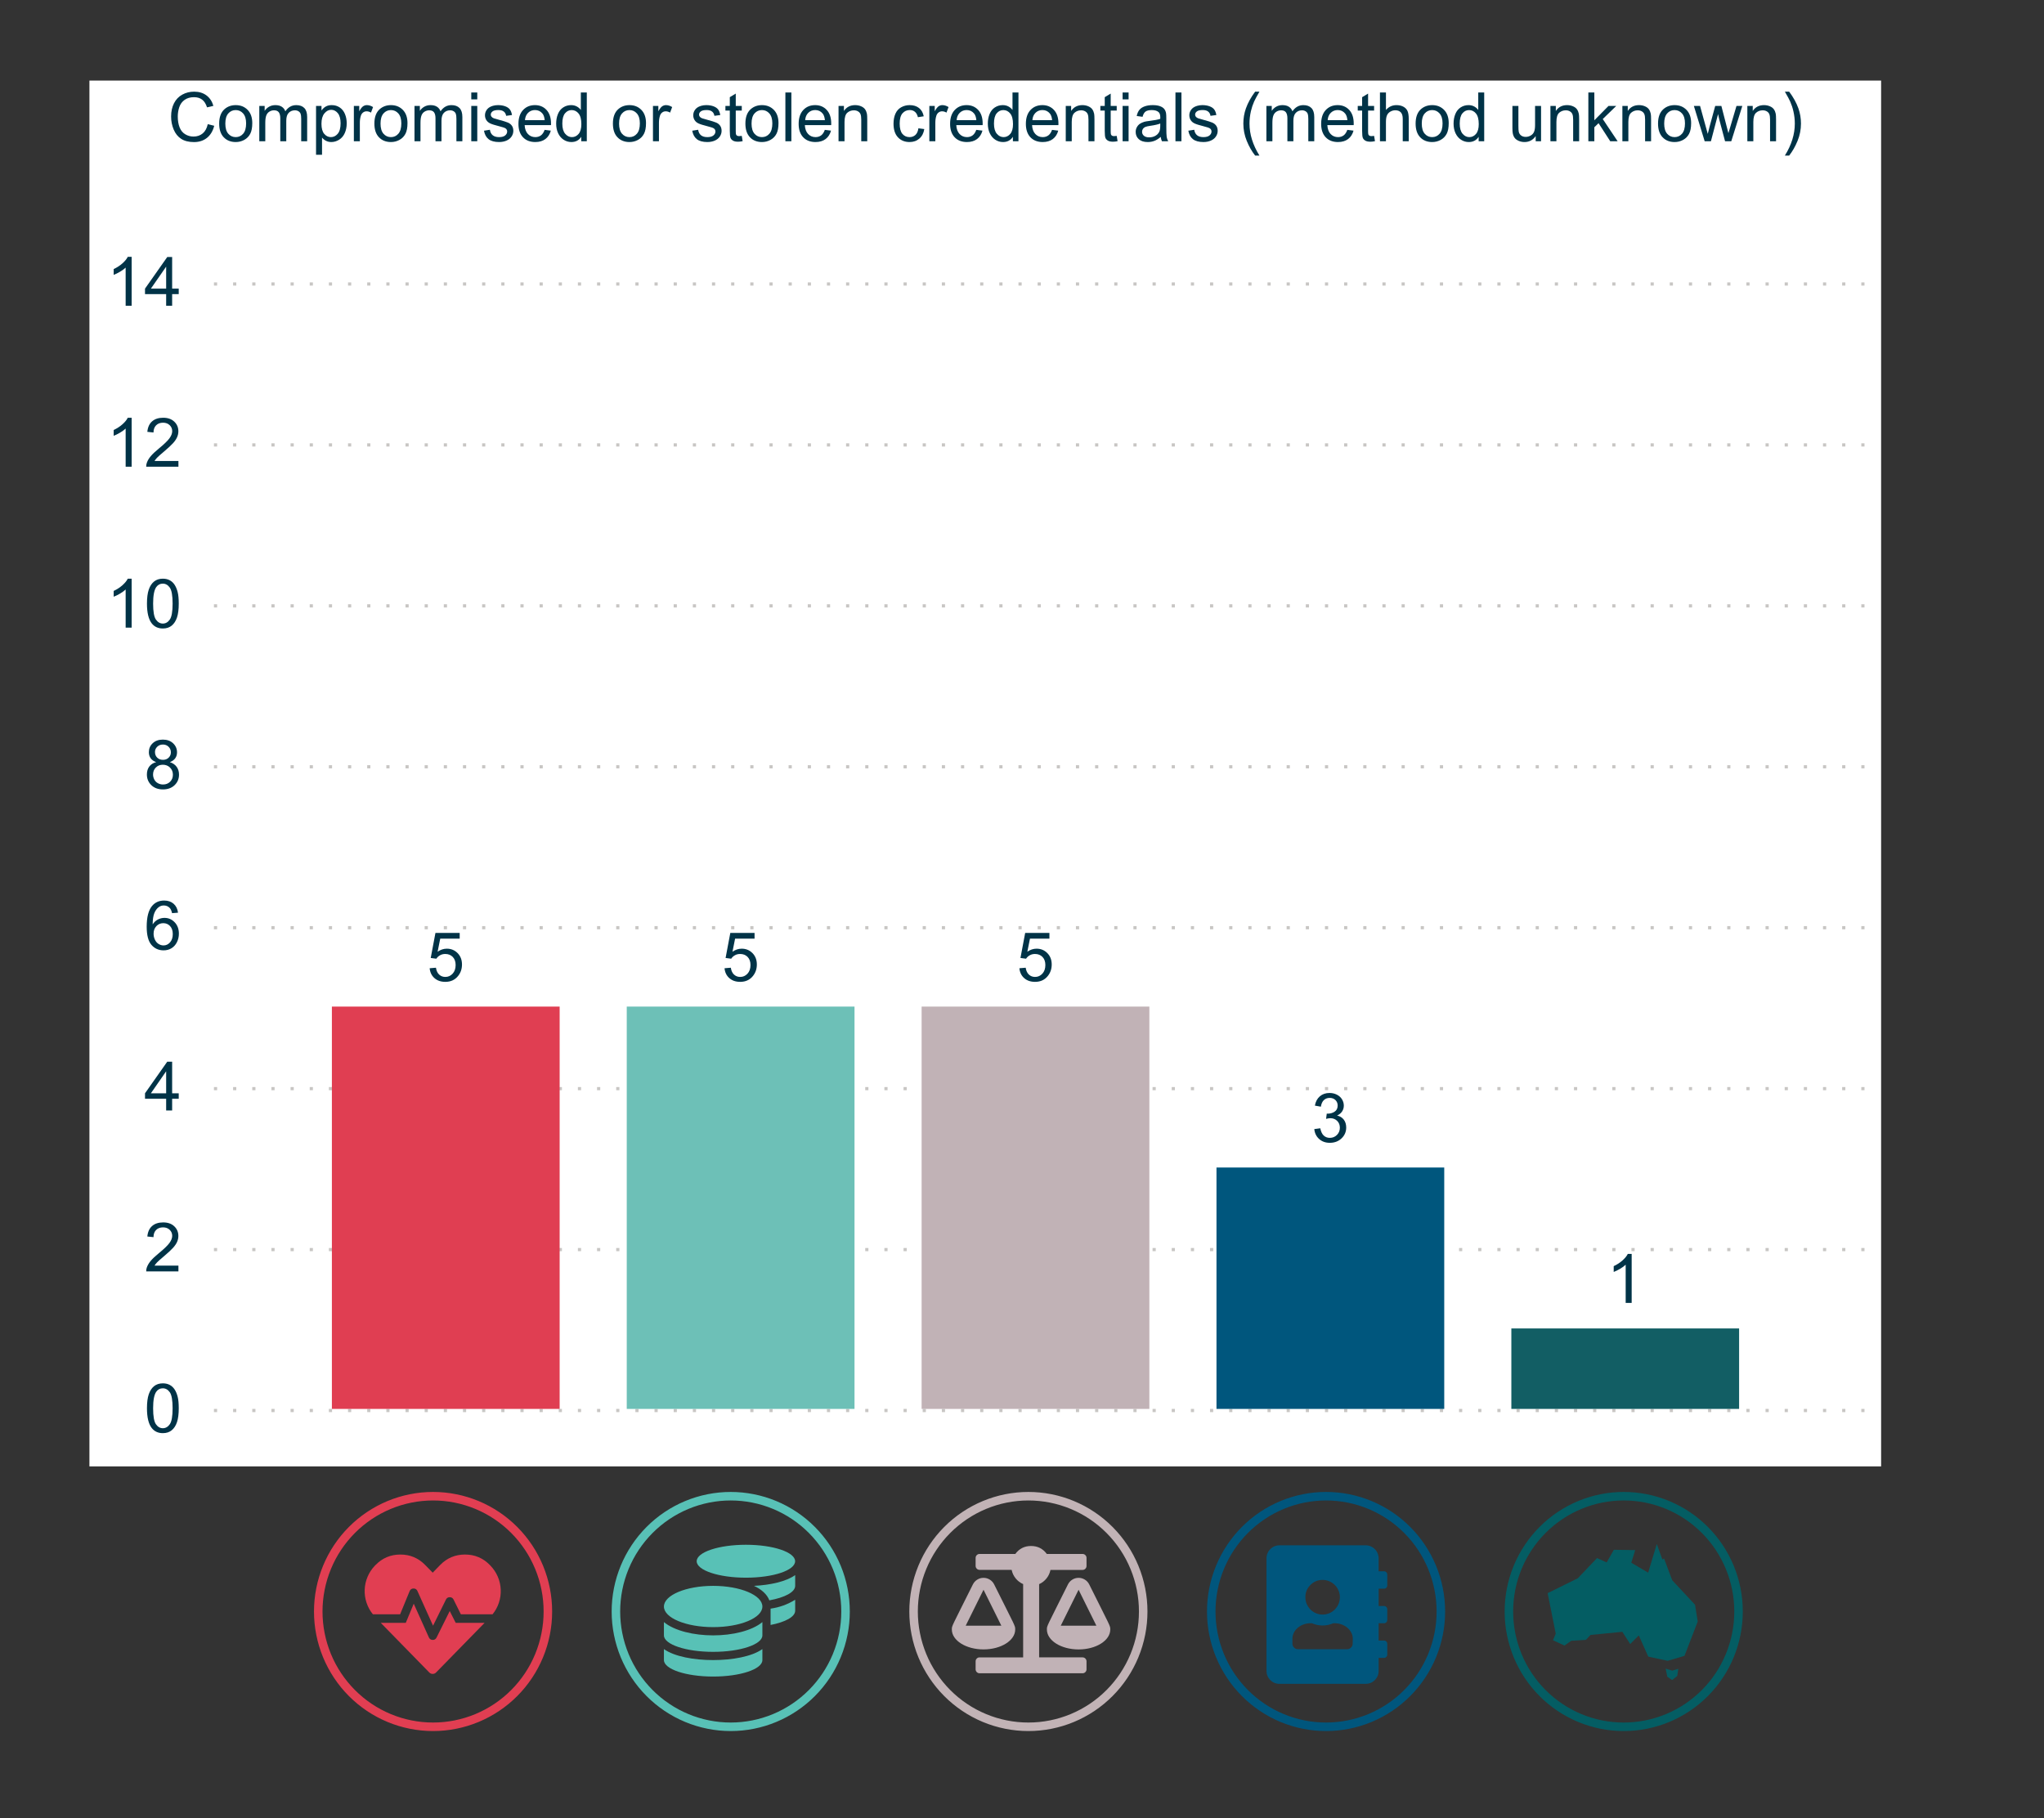 <?xml version="1.0" encoding="iso-8859-1"?>
<!-- Generator: Adobe Illustrator 25.4.1, SVG Export Plug-In . SVG Version: 6.00 Build 0)  -->
<svg version="1.1" id="Layer_1" xmlns="http://www.w3.org/2000/svg" xmlns:xlink="http://www.w3.org/1999/xlink" x="0px" y="0px"
	 viewBox="0 0 960 854.185" enable-background="new 0 0 960 854.185" xml:space="preserve">
<rect x="0" y="0" width="960" height="854.185" fill="#333333" stroke="none"/>
<g>
	<g>
		<rect x="42" y="37.85" fill="#FFFFFF" width="841.5" height="651"/>
		<g>
			<path fill="#003347" d="M97.583,58.32l3.031,0.765c-0.636,2.49-1.779,4.388-3.43,5.695
				s-3.669,1.96-6.054,1.96c-2.469,0-4.476-0.502-6.022-1.508
				c-1.547-1.005-2.724-2.46-3.53-4.366c-0.808-1.906-1.211-3.953-1.211-6.14
				c0-2.385,0.455-4.465,1.367-6.241c0.911-1.776,2.207-3.125,3.89-4.046
				c1.682-0.922,3.533-1.383,5.554-1.383c2.291,0,4.218,0.584,5.78,1.75s2.65,2.807,3.266,4.921
				l-2.984,0.703c-0.531-1.666-1.302-2.879-2.312-3.64c-1.01-0.76-2.28-1.14-3.812-1.14
				c-1.76,0-3.231,0.421-4.413,1.265c-1.183,0.844-2.013,1.977-2.492,3.398
				c-0.479,1.422-0.719,2.888-0.719,4.398c0,1.948,0.284,3.648,0.852,5.101
				c0.567,1.453,1.45,2.539,2.648,3.257c1.197,0.719,2.494,1.078,3.89,1.078
				c1.697,0,3.135-0.49,4.312-1.469S97.166,60.247,97.583,58.32z"/>
		</g>
		<g>
			<path fill="#003347" d="M102.941,58.054c0-3.072,0.854-5.348,2.562-6.827
				c1.427-1.229,3.166-1.844,5.219-1.844c2.28,0,4.145,0.748,5.593,2.242
				c1.447,1.495,2.171,3.56,2.171,6.194c0,2.135-0.32,3.814-0.961,5.038
				c-0.64,1.224-1.572,2.174-2.796,2.851s-2.56,1.016-4.007,1.016c-2.323,0-4.2-0.745-5.633-2.234
				C103.657,63.001,102.941,60.856,102.941,58.054z M105.831,58.054c0,2.125,0.464,3.715,1.391,4.772
				s2.094,1.586,3.5,1.586c1.396,0,2.557-0.531,3.483-1.594s1.391-2.682,1.391-4.858
				c0-2.052-0.467-3.606-1.398-4.664c-0.933-1.057-2.091-1.585-3.476-1.585
				c-1.406,0-2.573,0.526-3.5,1.578C106.295,54.341,105.831,55.929,105.831,58.054z"/>
		</g>
		<g>
			<path fill="#003347" d="M121.783,66.35v-16.591h2.515v2.328c0.521-0.812,1.214-1.466,2.078-1.961
				c0.864-0.495,1.849-0.742,2.952-0.742c1.229,0,2.237,0.255,3.023,0.766
				c0.786,0.511,1.341,1.224,1.664,2.14c1.312-1.937,3.02-2.906,5.124-2.906
				c1.646,0,2.911,0.456,3.796,1.367c0.886,0.912,1.328,2.315,1.328,4.21v11.389h-2.796V55.898
				c0-1.125-0.092-1.935-0.273-2.429c-0.183-0.495-0.514-0.893-0.992-1.195
				c-0.479-0.302-1.042-0.453-1.688-0.453c-1.167,0-2.135,0.388-2.906,1.164
				c-0.771,0.776-1.155,2.018-1.155,3.726v9.639h-2.812V55.57c0-1.25-0.229-2.187-0.688-2.812
				c-0.458-0.625-1.208-0.937-2.249-0.937c-0.792,0-1.523,0.208-2.195,0.625
				c-0.672,0.417-1.159,1.026-1.461,1.828c-0.302,0.802-0.453,1.958-0.453,3.468v8.608
				C124.595,66.35,121.783,66.35,121.783,66.35z"/>
		</g>
		<g>
			<path fill="#003347" d="M148.435,72.708v-22.95h2.562v2.156c0.604-0.844,1.286-1.477,2.047-1.898
				c0.76-0.422,1.682-0.633,2.765-0.633c1.417,0,2.667,0.365,3.75,1.094s1.9,1.758,2.452,3.085
				c0.553,1.328,0.828,2.784,0.828,4.367c0,1.698-0.305,3.226-0.913,4.585
				c-0.609,1.359-1.495,2.401-2.656,3.125s-2.383,1.086-3.663,1.086c-0.938,0-1.779-0.198-2.523-0.594
				c-0.745-0.396-1.356-0.896-1.836-1.5v8.077H148.435z M150.98,58.148
				c0,2.135,0.433,3.713,1.297,4.733c0.864,1.021,1.911,1.531,3.141,1.531
				c1.249,0,2.319-0.529,3.21-1.586s1.336-2.695,1.336-4.913c0-2.114-0.436-3.697-1.305-4.75
				c-0.87-1.052-1.908-1.578-3.116-1.578c-1.198,0-2.258,0.56-3.18,1.679
				C151.441,54.385,150.98,56.013,150.98,58.148z"/>
		</g>
		<g>
			<path fill="#003347" d="M166.197,66.35v-16.591h2.53v2.516c0.646-1.177,1.242-1.953,1.789-2.328
				s1.148-0.562,1.805-0.562c0.947,0,1.911,0.302,2.89,0.906l-0.969,2.609
				c-0.688-0.406-1.374-0.609-2.062-0.609c-0.615,0-1.167,0.185-1.656,0.555
				c-0.489,0.37-0.839,0.883-1.047,1.539c-0.312,1-0.469,2.093-0.469,3.281v8.686h-2.812V66.35z"/>
		</g>
		<g>
			<path fill="#003347" d="M175.837,58.054c0-3.072,0.854-5.348,2.562-6.827
				c1.427-1.229,3.166-1.844,5.219-1.844c2.28,0,4.145,0.748,5.593,2.242
				c1.447,1.495,2.171,3.56,2.171,6.194c0,2.135-0.32,3.814-0.961,5.038
				c-0.64,1.224-1.572,2.174-2.796,2.851s-2.56,1.016-4.007,1.016c-2.323,0-4.2-0.745-5.633-2.234
				C176.553,63.001,175.837,60.856,175.837,58.054z M178.727,58.054c0,2.125,0.464,3.715,1.391,4.772
				s2.094,1.586,3.5,1.586c1.396,0,2.557-0.531,3.483-1.594s1.391-2.682,1.391-4.858
				c0-2.052-0.467-3.606-1.398-4.664c-0.933-1.057-2.091-1.585-3.476-1.585
				c-1.406,0-2.573,0.526-3.5,1.578C179.19,54.341,178.727,55.929,178.727,58.054z"/>
		</g>
		<g>
			<path fill="#003347" d="M194.678,66.35v-16.591h2.515v2.328c0.521-0.812,1.214-1.466,2.078-1.961
				c0.864-0.495,1.849-0.742,2.952-0.742c1.229,0,2.237,0.255,3.023,0.766
				c0.786,0.511,1.341,1.224,1.664,2.14c1.312-1.937,3.02-2.906,5.124-2.906
				c1.646,0,2.911,0.456,3.796,1.367c0.886,0.912,1.328,2.315,1.328,4.21v11.389h-2.796V55.898
				c0-1.125-0.092-1.935-0.273-2.429c-0.183-0.495-0.514-0.893-0.992-1.195
				c-0.479-0.302-1.042-0.453-1.688-0.453c-1.167,0-2.135,0.388-2.906,1.164
				c-0.771,0.776-1.155,2.018-1.155,3.726v9.639h-2.812V55.57c0-1.25-0.229-2.187-0.688-2.812
				c-0.458-0.625-1.208-0.937-2.249-0.937c-0.792,0-1.523,0.208-2.195,0.625
				c-0.672,0.417-1.159,1.026-1.461,1.828c-0.302,0.802-0.453,1.958-0.453,3.468v8.608
				C197.489,66.35,194.678,66.35,194.678,66.35z"/>
		</g>
		<g>
			<path fill="#003347" d="M221.346,46.681v-3.234h2.812v3.234H221.346z M221.346,66.35v-16.591h2.812v16.591
				h-2.812V66.35z"/>
		</g>
		<g>
			<path fill="#003347" d="M227.312,61.397l2.78-0.438c0.156,1.114,0.592,1.968,1.305,2.562
				c0.714,0.594,1.711,0.891,2.992,0.891c1.291,0,2.249-0.263,2.874-0.789s0.938-1.143,0.938-1.852
				c0-0.635-0.276-1.135-0.828-1.5c-0.385-0.25-1.344-0.567-2.874-0.953
				c-2.062-0.521-3.492-0.971-4.289-1.351c-0.796-0.38-1.4-0.906-1.812-1.578
				c-0.412-0.672-0.617-1.414-0.617-2.226c0-0.739,0.169-1.424,0.508-2.054
				c0.338-0.63,0.799-1.154,1.382-1.57c0.438-0.323,1.034-0.596,1.789-0.82
				c0.755-0.224,1.564-0.336,2.43-0.336c1.302,0,2.444,0.188,3.429,0.562s1.711,0.883,2.18,1.523
				s0.791,1.497,0.969,2.57l-2.75,0.375c-0.125-0.854-0.486-1.521-1.086-2
				c-0.599-0.479-1.444-0.718-2.538-0.718c-1.292,0-2.214,0.213-2.766,0.64
				c-0.552,0.427-0.828,0.927-0.828,1.5c0,0.365,0.115,0.693,0.344,0.984
				c0.229,0.302,0.589,0.552,1.078,0.75c0.281,0.104,1.109,0.344,2.484,0.719
				c1.989,0.531,3.377,0.966,4.163,1.305s1.403,0.831,1.852,1.476
				c0.447,0.646,0.672,1.448,0.672,2.406c0,0.937-0.273,1.82-0.82,2.648
				c-0.547,0.828-1.336,1.468-2.367,1.921s-2.197,0.68-3.499,0.68
				c-2.156,0-3.799-0.448-4.93-1.344C228.346,64.485,227.625,63.158,227.312,61.397z"/>
		</g>
		<g>
			<path fill="#003347" d="M255.793,61.007l2.905,0.359c-0.458,1.698-1.307,3.015-2.546,3.952
				c-1.24,0.938-2.823,1.406-4.749,1.406c-2.428,0-4.352-0.747-5.773-2.242
				c-1.421-1.495-2.132-3.591-2.132-6.288c0-2.791,0.719-4.958,2.155-6.499
				c1.438-1.542,3.302-2.312,5.594-2.312c2.218,0,4.03,0.755,5.437,2.266
				c1.405,1.51,2.108,3.635,2.108,6.374c0,0.167-0.005,0.416-0.016,0.75h-12.373
				c0.104,1.823,0.62,3.218,1.547,4.187s2.083,1.453,3.469,1.453c1.03,0,1.91-0.271,2.64-0.812
				S255.365,62.194,255.793,61.007z M246.56,56.46h9.265c-0.125-1.396-0.479-2.442-1.062-3.14
				c-0.896-1.083-2.057-1.625-3.483-1.625c-1.292,0-2.378,0.432-3.258,1.296
				C247.141,53.857,246.653,55.013,246.56,56.46z"/>
		</g>
		<g>
			<path fill="#003347" d="M272.992,66.35v-2.093c-1.052,1.646-2.599,2.468-4.64,2.468
				c-1.323,0-2.539-0.365-3.648-1.094s-1.968-1.747-2.577-3.054c-0.609-1.307-0.914-2.809-0.914-4.507
				c0-1.656,0.275-3.158,0.828-4.507c0.552-1.349,1.38-2.382,2.483-3.101
				c1.104-0.719,2.338-1.078,3.703-1.078c1,0,1.89,0.211,2.671,0.633s1.417,0.971,1.906,1.648V43.447
				h2.797v22.903C275.602,66.35,272.992,66.35,272.992,66.35z M264.103,58.07
				c0,2.125,0.448,3.713,1.344,4.765c0.896,1.052,1.953,1.578,3.172,1.578
				c1.229,0,2.272-0.502,3.132-1.508c0.859-1.005,1.289-2.539,1.289-4.601
				c0-2.271-0.438-3.937-1.312-5c-0.875-1.062-1.953-1.593-3.233-1.593
				c-1.25,0-2.294,0.51-3.133,1.531C264.522,54.263,264.103,55.872,264.103,58.07z"/>
		</g>
		<g>
			<path fill="#003347" d="M287.865,58.054c0-3.072,0.854-5.348,2.562-6.827
				c1.427-1.229,3.166-1.844,5.219-1.844c2.28,0,4.145,0.748,5.593,2.242
				c1.447,1.495,2.171,3.56,2.171,6.194c0,2.135-0.32,3.814-0.961,5.038
				c-0.64,1.224-1.572,2.174-2.796,2.851s-2.56,1.016-4.007,1.016c-2.323,0-4.2-0.745-5.633-2.234
				C288.581,63.001,287.865,60.856,287.865,58.054z M290.755,58.054c0,2.125,0.464,3.715,1.391,4.772
				s2.094,1.586,3.5,1.586c1.396,0,2.557-0.531,3.483-1.594s1.391-2.682,1.391-4.858
				c0-2.052-0.467-3.606-1.398-4.664c-0.933-1.057-2.091-1.585-3.476-1.585
				c-1.406,0-2.573,0.526-3.5,1.578C291.219,54.341,290.755,55.929,290.755,58.054z"/>
		</g>
		<g>
			<path fill="#003347" d="M306.676,66.35v-16.591h2.53v2.516c0.646-1.177,1.242-1.953,1.789-2.328
				s1.148-0.562,1.805-0.562c0.947,0,1.911,0.302,2.89,0.906l-0.969,2.609
				c-0.688-0.406-1.374-0.609-2.062-0.609c-0.615,0-1.167,0.185-1.656,0.555
				c-0.489,0.37-0.839,0.883-1.047,1.539c-0.312,1-0.469,2.093-0.469,3.281v8.686h-2.812V66.35z"/>
		</g>
		<g>
			<path fill="#003347" d="M325.126,61.397l2.78-0.438c0.156,1.114,0.592,1.968,1.305,2.562
				c0.714,0.594,1.711,0.891,2.992,0.891c1.291,0,2.249-0.263,2.874-0.789s0.938-1.143,0.938-1.852
				c0-0.635-0.276-1.135-0.828-1.5c-0.385-0.25-1.344-0.567-2.874-0.953
				c-2.062-0.521-3.492-0.971-4.289-1.351c-0.796-0.38-1.4-0.906-1.812-1.578
				c-0.412-0.672-0.617-1.414-0.617-2.226c0-0.739,0.169-1.424,0.508-2.054
				c0.338-0.63,0.799-1.154,1.382-1.57c0.438-0.323,1.034-0.596,1.789-0.82
				c0.755-0.224,1.564-0.336,2.43-0.336c1.302,0,2.444,0.188,3.429,0.562s1.711,0.883,2.18,1.523
				s0.791,1.497,0.969,2.57l-2.75,0.375c-0.125-0.854-0.486-1.521-1.086-2
				c-0.599-0.479-1.444-0.718-2.538-0.718c-1.292,0-2.214,0.213-2.766,0.64
				c-0.552,0.427-0.828,0.927-0.828,1.5c0,0.365,0.115,0.693,0.344,0.984
				c0.229,0.302,0.589,0.552,1.078,0.75c0.281,0.104,1.109,0.344,2.484,0.719
				c1.989,0.531,3.377,0.966,4.163,1.305s1.403,0.831,1.852,1.476
				c0.447,0.646,0.672,1.448,0.672,2.406c0,0.937-0.273,1.82-0.82,2.648
				c-0.547,0.828-1.336,1.468-2.367,1.921s-2.197,0.68-3.499,0.68
				c-2.156,0-3.799-0.448-4.93-1.344C326.159,64.485,325.438,63.158,325.126,61.397z"/>
		</g>
		<g>
			<path fill="#003347" d="M348.388,63.834l0.406,2.484c-0.792,0.167-1.5,0.25-2.125,0.25
				c-1.021,0-1.812-0.162-2.375-0.484s-0.958-0.747-1.187-1.273c-0.229-0.525-0.344-1.632-0.344-3.319
				v-9.545h-2.062v-2.188h2.062v-4.108l2.796-1.688v5.796h2.828v2.188h-2.828v9.702
				c0,0.802,0.05,1.317,0.148,1.546s0.261,0.412,0.484,0.547s0.544,0.203,0.961,0.203
				C347.466,63.944,347.877,63.907,348.388,63.834z"/>
		</g>
		<g>
			<path fill="#003347" d="M350.09,58.054c0-3.072,0.854-5.348,2.562-6.827
				c1.427-1.229,3.166-1.844,5.219-1.844c2.28,0,4.145,0.748,5.593,2.242
				c1.447,1.495,2.171,3.56,2.171,6.194c0,2.135-0.32,3.814-0.961,5.038
				c-0.64,1.224-1.572,2.174-2.796,2.851s-2.56,1.016-4.007,1.016c-2.323,0-4.2-0.745-5.633-2.234
				C350.806,63.001,350.09,60.856,350.09,58.054z M352.979,58.054c0,2.125,0.464,3.715,1.391,4.772
				s2.094,1.586,3.5,1.586c1.396,0,2.557-0.531,3.483-1.594s1.391-2.682,1.391-4.858
				c0-2.052-0.467-3.606-1.398-4.664c-0.933-1.057-2.091-1.585-3.476-1.585
				c-1.406,0-2.573,0.526-3.5,1.578C353.443,54.341,352.979,55.929,352.979,58.054z"/>
		</g>
		<g>
			<path fill="#003347" d="M368.869,66.35V43.447h2.812v22.903H368.869z"/>
		</g>
		<g>
			<path fill="#003347" d="M387.396,61.007l2.905,0.359c-0.458,1.698-1.307,3.015-2.546,3.952
				c-1.24,0.938-2.823,1.406-4.749,1.406c-2.428,0-4.352-0.747-5.773-2.242
				c-1.421-1.495-2.132-3.591-2.132-6.288c0-2.791,0.719-4.958,2.155-6.499
				c1.438-1.542,3.302-2.312,5.594-2.312c2.218,0,4.03,0.755,5.437,2.266
				c1.405,1.51,2.108,3.635,2.108,6.374c0,0.167-0.005,0.416-0.016,0.75h-12.373
				c0.104,1.823,0.62,3.218,1.547,4.187s2.083,1.453,3.469,1.453c1.03,0,1.91-0.271,2.64-0.812
				S386.969,62.194,387.396,61.007z M378.163,56.46h9.265c-0.125-1.396-0.479-2.442-1.062-3.14
				c-0.896-1.083-2.057-1.625-3.483-1.625c-1.292,0-2.378,0.432-3.258,1.296
				C378.744,53.857,378.257,55.013,378.163,56.46z"/>
		</g>
		<g>
			<path fill="#003347" d="M393.834,66.35v-16.591h2.53v2.359c1.219-1.823,2.979-2.734,5.28-2.734
				c1,0,1.919,0.18,2.758,0.539c0.838,0.359,1.466,0.831,1.883,1.414
				c0.416,0.584,0.708,1.276,0.875,2.078c0.104,0.521,0.156,1.432,0.156,2.734v10.202h-2.812V56.257
				c0-1.146-0.109-2.002-0.328-2.57c-0.219-0.567-0.606-1.021-1.164-1.359
				c-0.557-0.338-1.211-0.507-1.96-0.507c-1.198,0-2.232,0.38-3.102,1.14
				c-0.87,0.761-1.305,2.203-1.305,4.328v9.061h-2.812V66.35z"/>
		</g>
		<g>
			<path fill="#003347" d="M431.344,60.272l2.765,0.359c-0.302,1.906-1.075,3.398-2.319,4.476
				c-1.245,1.078-2.773,1.617-4.585,1.617c-2.271,0-4.097-0.742-5.477-2.226
				c-1.38-1.484-2.069-3.611-2.069-6.382c0-1.792,0.297-3.359,0.891-4.703
				c0.594-1.343,1.497-2.351,2.71-3.023c1.214-0.672,2.533-1.008,3.961-1.008
				c1.802,0,3.275,0.456,4.421,1.367c1.146,0.912,1.88,2.206,2.203,3.882l-2.734,0.422
				c-0.261-1.115-0.722-1.953-1.383-2.516c-0.661-0.562-1.461-0.843-2.397-0.843
				c-1.417,0-2.568,0.508-3.453,1.523c-0.885,1.016-1.328,2.622-1.328,4.82
				c0,2.229,0.428,3.848,1.281,4.858s1.969,1.516,3.344,1.516c1.104,0,2.025-0.338,2.765-1.016
				C430.677,62.72,431.146,61.678,431.344,60.272z"/>
		</g>
		<g>
			<path fill="#003347" d="M436.483,66.35v-16.591h2.53v2.516c0.646-1.177,1.242-1.953,1.789-2.328
				s1.148-0.562,1.805-0.562c0.947,0,1.911,0.302,2.89,0.906l-0.969,2.609
				c-0.688-0.406-1.374-0.609-2.062-0.609c-0.615,0-1.167,0.185-1.656,0.555
				c-0.489,0.37-0.839,0.883-1.047,1.539c-0.312,1-0.469,2.093-0.469,3.281v8.686h-2.812V66.35z"/>
		</g>
		<g>
			<path fill="#003347" d="M458.526,61.007l2.905,0.359c-0.458,1.698-1.307,3.015-2.546,3.952
				c-1.24,0.938-2.823,1.406-4.749,1.406c-2.428,0-4.352-0.747-5.773-2.242
				c-1.421-1.495-2.132-3.591-2.132-6.288c0-2.791,0.719-4.958,2.155-6.499
				c1.438-1.542,3.302-2.312,5.594-2.312c2.218,0,4.03,0.755,5.437,2.266
				c1.405,1.51,2.108,3.635,2.108,6.374c0,0.167-0.005,0.416-0.016,0.75h-12.373
				c0.104,1.823,0.62,3.218,1.547,4.187s2.083,1.453,3.469,1.453c1.03,0,1.91-0.271,2.64-0.812
				S458.099,62.194,458.526,61.007z M449.293,56.46h9.265c-0.125-1.396-0.479-2.442-1.062-3.14
				c-0.896-1.083-2.057-1.625-3.483-1.625c-1.292,0-2.378,0.432-3.258,1.296
				C449.874,53.857,449.387,55.013,449.293,56.46z"/>
		</g>
		<g>
			<path fill="#003347" d="M475.727,66.35v-2.093c-1.052,1.646-2.599,2.468-4.64,2.468
				c-1.323,0-2.539-0.365-3.648-1.094s-1.968-1.747-2.577-3.054c-0.609-1.307-0.914-2.809-0.914-4.507
				c0-1.656,0.275-3.158,0.828-4.507c0.552-1.349,1.38-2.382,2.483-3.101
				c1.104-0.719,2.338-1.078,3.703-1.078c1,0,1.89,0.211,2.671,0.633s1.417,0.971,1.906,1.648V43.447
				h2.797v22.903C478.336,66.35,475.727,66.35,475.727,66.35z M466.837,58.07
				c0,2.125,0.448,3.713,1.344,4.765c0.896,1.052,1.953,1.578,3.172,1.578
				c1.229,0,2.272-0.502,3.132-1.508c0.859-1.005,1.289-2.539,1.289-4.601
				c0-2.271-0.438-3.937-1.312-5c-0.875-1.062-1.953-1.593-3.233-1.593
				c-1.25,0-2.294,0.51-3.133,1.531C467.257,54.263,466.837,55.872,466.837,58.07z"/>
		</g>
		<g>
			<path fill="#003347" d="M494.114,61.007l2.905,0.359c-0.458,1.698-1.307,3.015-2.546,3.952
				c-1.24,0.938-2.823,1.406-4.749,1.406c-2.428,0-4.352-0.747-5.773-2.242
				c-1.421-1.495-2.132-3.591-2.132-6.288c0-2.791,0.719-4.958,2.155-6.499
				c1.438-1.542,3.302-2.312,5.594-2.312c2.218,0,4.03,0.755,5.437,2.266
				c1.405,1.51,2.108,3.635,2.108,6.374c0,0.167-0.005,0.416-0.016,0.75h-12.373
				c0.104,1.823,0.62,3.218,1.547,4.187s2.083,1.453,3.469,1.453c1.03,0,1.91-0.271,2.64-0.812
				S493.687,62.194,494.114,61.007z M484.881,56.46h9.265c-0.125-1.396-0.479-2.442-1.062-3.14
				c-0.896-1.083-2.057-1.625-3.483-1.625c-1.292,0-2.378,0.432-3.258,1.296
				C485.462,53.857,484.975,55.013,484.881,56.46z"/>
		</g>
		<g>
			<path fill="#003347" d="M500.551,66.35v-16.591h2.53v2.359c1.219-1.823,2.979-2.734,5.28-2.734
				c1,0,1.919,0.18,2.758,0.539c0.838,0.359,1.466,0.831,1.883,1.414
				c0.416,0.584,0.708,1.276,0.875,2.078c0.104,0.521,0.156,1.432,0.156,2.734v10.202h-2.812V56.257
				c0-1.146-0.109-2.002-0.328-2.57c-0.219-0.567-0.606-1.021-1.164-1.359
				c-0.557-0.338-1.211-0.507-1.96-0.507c-1.198,0-2.232,0.38-3.102,1.14
				c-0.87,0.761-1.305,2.203-1.305,4.328v9.061h-2.812V66.35z"/>
		</g>
		<g>
			<path fill="#003347" d="M524.485,63.834l0.406,2.484c-0.792,0.167-1.5,0.25-2.125,0.25
				c-1.021,0-1.812-0.162-2.375-0.484s-0.958-0.747-1.187-1.273c-0.229-0.525-0.344-1.632-0.344-3.319
				v-9.545h-2.062v-2.188h2.062v-4.108l2.796-1.688v5.796h2.828v2.188h-2.828v9.702
				c0,0.802,0.05,1.317,0.148,1.546s0.261,0.412,0.484,0.547s0.544,0.203,0.961,0.203
				C523.563,63.944,523.975,63.907,524.485,63.834z"/>
		</g>
		<g>
			<path fill="#003347" d="M527.25,46.681v-3.234h2.812v3.234H527.25z M527.25,66.35v-16.591h2.812v16.591H527.25
				V66.35z"/>
		</g>
		<g>
			<path fill="#003347" d="M545.169,64.303c-1.042,0.885-2.044,1.51-3.008,1.875
				c-0.963,0.364-1.997,0.547-3.101,0.547c-1.823,0-3.224-0.445-4.202-1.336
				c-0.979-0.89-1.469-2.028-1.469-3.414c0-0.812,0.185-1.554,0.555-2.226
				c0.369-0.672,0.854-1.211,1.452-1.617c0.6-0.406,1.273-0.713,2.023-0.922
				c0.552-0.146,1.385-0.286,2.5-0.422c2.271-0.271,3.941-0.594,5.015-0.969
				c0.01-0.385,0.016-0.63,0.016-0.734c0-1.146-0.266-1.953-0.797-2.422
				c-0.719-0.635-1.786-0.953-3.202-0.953c-1.323,0-2.3,0.232-2.93,0.695
				c-0.63,0.464-1.097,1.284-1.398,2.461l-2.749-0.375c0.25-1.177,0.661-2.127,1.234-2.851
				c0.572-0.724,1.4-1.281,2.483-1.672s2.338-0.586,3.766-0.586c1.416,0,2.566,0.167,3.452,0.5
				c0.885,0.334,1.536,0.753,1.953,1.258c0.416,0.505,0.708,1.143,0.875,1.914
				c0.094,0.479,0.141,1.344,0.141,2.593v3.75c0,2.614,0.06,4.268,0.179,4.96
				c0.12,0.692,0.357,1.356,0.711,1.992h-2.937C545.439,65.767,545.252,65.084,545.169,64.303z
				 M544.935,58.023c-1.021,0.416-2.552,0.771-4.593,1.062c-1.156,0.167-1.974,0.354-2.453,0.562
				c-0.479,0.208-0.849,0.513-1.109,0.914c-0.26,0.401-0.391,0.846-0.391,1.335
				c0,0.75,0.284,1.375,0.852,1.875s1.398,0.75,2.492,0.75c1.083,0,2.046-0.237,2.89-0.711
				s1.464-1.122,1.859-1.945c0.302-0.635,0.453-1.572,0.453-2.812V58.023z"/>
		</g>
		<g>
			<path fill="#003347" d="M552.074,66.35V43.447h2.812v22.903H552.074z"/>
		</g>
		<g>
			<path fill="#003347" d="M558.12,61.397l2.78-0.438c0.156,1.114,0.592,1.968,1.305,2.562
				c0.714,0.594,1.711,0.891,2.992,0.891c1.291,0,2.249-0.263,2.874-0.789s0.938-1.143,0.938-1.852
				c0-0.635-0.276-1.135-0.828-1.5c-0.385-0.25-1.344-0.567-2.874-0.953
				c-2.062-0.521-3.492-0.971-4.289-1.351c-0.796-0.38-1.4-0.906-1.812-1.578
				c-0.412-0.672-0.617-1.414-0.617-2.226c0-0.739,0.169-1.424,0.508-2.054
				c0.338-0.63,0.799-1.154,1.382-1.57c0.438-0.323,1.034-0.596,1.789-0.82
				c0.755-0.224,1.564-0.336,2.43-0.336c1.302,0,2.444,0.188,3.429,0.562s1.711,0.883,2.18,1.523
				s0.791,1.497,0.969,2.57l-2.75,0.375c-0.125-0.854-0.486-1.521-1.086-2
				c-0.599-0.479-1.444-0.718-2.538-0.718c-1.292,0-2.214,0.213-2.766,0.64
				c-0.552,0.427-0.828,0.927-0.828,1.5c0,0.365,0.115,0.693,0.344,0.984
				c0.229,0.302,0.589,0.552,1.078,0.75c0.281,0.104,1.109,0.344,2.484,0.719
				c1.989,0.531,3.377,0.966,4.163,1.305s1.403,0.831,1.852,1.476
				c0.447,0.646,0.672,1.448,0.672,2.406c0,0.937-0.273,1.82-0.82,2.648
				c-0.547,0.828-1.336,1.468-2.367,1.921s-2.197,0.68-3.499,0.68
				c-2.156,0-3.799-0.448-4.93-1.344C559.153,64.485,558.433,63.158,558.12,61.397z"/>
		</g>
		<g>
			<path fill="#003347" d="M589.506,73.083c-1.552-1.958-2.864-4.25-3.938-6.874
				c-1.072-2.625-1.608-5.343-1.608-8.155c0-2.479,0.4-4.854,1.202-7.124
				c0.938-2.635,2.386-5.259,4.344-7.874h2.015c-1.26,2.167-2.093,3.713-2.499,4.64
				c-0.636,1.438-1.136,2.937-1.5,4.5c-0.448,1.947-0.672,3.905-0.672,5.874
				c0,5.01,1.557,10.014,4.671,15.013H589.506z"/>
		</g>
		<g>
			<path fill="#003347" d="M594.787,66.35v-16.591h2.515v2.328c0.521-0.812,1.214-1.466,2.078-1.961
				c0.864-0.495,1.849-0.742,2.952-0.742c1.229,0,2.237,0.255,3.023,0.766
				c0.786,0.511,1.341,1.224,1.664,2.14c1.312-1.937,3.02-2.906,5.124-2.906
				c1.646,0,2.911,0.456,3.796,1.367c0.886,0.912,1.328,2.315,1.328,4.21v11.389h-2.796V55.898
				c0-1.125-0.092-1.935-0.273-2.429c-0.183-0.495-0.514-0.893-0.992-1.195
				c-0.479-0.302-1.042-0.453-1.688-0.453c-1.167,0-2.135,0.388-2.906,1.164
				c-0.771,0.776-1.155,2.018-1.155,3.726v9.639h-2.812V55.57c0-1.25-0.229-2.187-0.688-2.812
				c-0.458-0.625-1.208-0.937-2.249-0.937c-0.792,0-1.523,0.208-2.195,0.625
				c-0.672,0.417-1.159,1.026-1.461,1.828c-0.302,0.802-0.453,1.958-0.453,3.468v8.608
				C597.599,66.35,594.787,66.35,594.787,66.35z"/>
		</g>
		<g>
			<path fill="#003347" d="M632.796,61.007l2.905,0.359c-0.458,1.698-1.307,3.015-2.546,3.952
				c-1.24,0.938-2.823,1.406-4.749,1.406c-2.428,0-4.352-0.747-5.773-2.242
				c-1.421-1.495-2.132-3.591-2.132-6.288c0-2.791,0.719-4.958,2.155-6.499
				c1.438-1.542,3.302-2.312,5.594-2.312c2.218,0,4.03,0.755,5.437,2.266
				c1.405,1.51,2.108,3.635,2.108,6.374c0,0.167-0.005,0.416-0.016,0.75h-12.373
				c0.104,1.823,0.62,3.218,1.547,4.187s2.083,1.453,3.469,1.453c1.03,0,1.91-0.271,2.64-0.812
				S632.368,62.194,632.796,61.007z M623.562,56.46h9.265c-0.125-1.396-0.479-2.442-1.062-3.14
				c-0.896-1.083-2.057-1.625-3.483-1.625c-1.292,0-2.378,0.432-3.258,1.296
				C624.144,53.857,623.656,55.013,623.562,56.46z"/>
		</g>
		<g>
			<path fill="#003347" d="M645.372,63.834l0.406,2.484c-0.792,0.167-1.5,0.25-2.125,0.25
				c-1.021,0-1.812-0.162-2.375-0.484s-0.958-0.747-1.187-1.273c-0.229-0.525-0.344-1.632-0.344-3.319
				v-9.545h-2.062v-2.188h2.062v-4.108l2.796-1.688v5.796h2.828v2.188h-2.828v9.702
				c0,0.802,0.05,1.317,0.148,1.546s0.261,0.412,0.484,0.547s0.544,0.203,0.961,0.203
				C644.45,63.944,644.861,63.907,645.372,63.834z"/>
		</g>
		<g>
			<path fill="#003347" d="M648.121,66.35V43.447h2.812v8.218c1.312-1.521,2.969-2.281,4.968-2.281
				c1.229,0,2.297,0.242,3.203,0.727s1.555,1.154,1.945,2.008s0.586,2.093,0.586,3.718v10.514h-2.812
				V55.835c0-1.406-0.305-2.429-0.914-3.07c-0.609-0.64-1.471-0.96-2.585-0.96
				c-0.834,0-1.617,0.216-2.352,0.648c-0.734,0.433-1.258,1.019-1.57,1.758
				c-0.312,0.74-0.469,1.76-0.469,3.062v9.077C650.933,66.35,648.121,66.35,648.121,66.35z"/>
		</g>
		<g>
			<path fill="#003347" d="M664.869,58.054c0-3.072,0.854-5.348,2.562-6.827
				c1.427-1.229,3.166-1.844,5.219-1.844c2.28,0,4.145,0.748,5.593,2.242
				c1.447,1.495,2.171,3.56,2.171,6.194c0,2.135-0.32,3.814-0.961,5.038
				c-0.64,1.224-1.572,2.174-2.796,2.851s-2.56,1.016-4.007,1.016c-2.323,0-4.2-0.745-5.633-2.234
				C665.585,63.001,664.869,60.856,664.869,58.054z M667.759,58.054c0,2.125,0.464,3.715,1.391,4.772
				s2.094,1.586,3.5,1.586c1.396,0,2.557-0.531,3.483-1.594s1.391-2.682,1.391-4.858
				c0-2.052-0.467-3.606-1.398-4.664c-0.933-1.057-2.091-1.585-3.476-1.585
				c-1.406,0-2.573,0.526-3.5,1.578C668.223,54.341,667.759,55.929,667.759,58.054z"/>
		</g>
		<g>
			<path fill="#003347" d="M694.474,66.35v-2.093c-1.052,1.646-2.599,2.468-4.64,2.468
				c-1.323,0-2.539-0.365-3.648-1.094s-1.968-1.747-2.577-3.054c-0.609-1.307-0.914-2.809-0.914-4.507
				c0-1.656,0.275-3.158,0.828-4.507c0.552-1.349,1.38-2.382,2.483-3.101
				c1.104-0.719,2.338-1.078,3.703-1.078c1,0,1.89,0.211,2.671,0.633s1.417,0.971,1.906,1.648V43.447
				h2.797v22.903C697.083,66.35,694.474,66.35,694.474,66.35z M685.584,58.07
				c0,2.125,0.448,3.713,1.344,4.765c0.896,1.052,1.953,1.578,3.172,1.578
				c1.229,0,2.272-0.502,3.132-1.508c0.859-1.005,1.289-2.539,1.289-4.601
				c0-2.271-0.438-3.937-1.312-5c-0.875-1.062-1.953-1.593-3.233-1.593
				c-1.25,0-2.294,0.51-3.133,1.531C686.004,54.263,685.584,55.872,685.584,58.07z"/>
		</g>
		<g>
			<path fill="#003347" d="M721.267,66.35v-2.437c-1.292,1.875-3.047,2.812-5.265,2.812
				c-0.979,0-1.894-0.188-2.742-0.562s-1.479-0.846-1.89-1.414c-0.412-0.568-0.701-1.263-0.867-2.086
				c-0.115-0.552-0.172-1.427-0.172-2.625V49.758h2.812v9.202c0,1.469,0.058,2.458,0.172,2.968
				c0.177,0.74,0.552,1.32,1.125,1.742c0.572,0.422,1.281,0.633,2.125,0.633s1.635-0.216,2.374-0.648
				s1.263-1.021,1.57-1.766c0.307-0.744,0.461-1.825,0.461-3.242v-8.889h2.812v16.591h-2.516V66.35z"
				/>
		</g>
		<g>
			<path fill="#003347" d="M728.188,66.35v-16.591h2.53v2.359c1.219-1.823,2.979-2.734,5.28-2.734
				c1,0,1.919,0.18,2.758,0.539c0.838,0.359,1.466,0.831,1.883,1.414
				c0.416,0.584,0.708,1.276,0.875,2.078c0.104,0.521,0.156,1.432,0.156,2.734v10.202h-2.812V56.257
				c0-1.146-0.109-2.002-0.328-2.57c-0.219-0.567-0.606-1.021-1.164-1.359
				c-0.557-0.338-1.211-0.507-1.96-0.507c-1.198,0-2.232,0.38-3.102,1.14
				c-0.87,0.761-1.305,2.203-1.305,4.328v9.061h-2.812V66.35z"/>
		</g>
		<g>
			<path fill="#003347" d="M745.997,66.35V43.447h2.812v13.061l6.655-6.749h3.641l-6.343,6.155
				l6.982,10.436h-3.468l-5.483-8.483l-1.984,1.906v6.577h-2.812V66.35z"/>
		</g>
		<g>
			<path fill="#003347" d="M761.979,66.35v-16.591h2.53v2.359c1.219-1.823,2.979-2.734,5.28-2.734
				c1,0,1.919,0.18,2.758,0.539c0.838,0.359,1.466,0.831,1.883,1.414
				c0.416,0.584,0.708,1.276,0.875,2.078c0.104,0.521,0.156,1.432,0.156,2.734v10.202h-2.812V56.257
				c0-1.146-0.109-2.002-0.328-2.57c-0.219-0.567-0.606-1.021-1.164-1.359
				c-0.557-0.338-1.211-0.507-1.96-0.507c-1.198,0-2.232,0.38-3.102,1.14
				c-0.87,0.761-1.305,2.203-1.305,4.328v9.061h-2.812V66.35z"/>
		</g>
		<g>
			<path fill="#003347" d="M778.727,58.054c0-3.072,0.854-5.348,2.562-6.827
				c1.427-1.229,3.166-1.844,5.219-1.844c2.28,0,4.145,0.748,5.593,2.242
				c1.447,1.495,2.171,3.56,2.171,6.194c0,2.135-0.32,3.814-0.961,5.038
				c-0.64,1.224-1.572,2.174-2.796,2.851s-2.56,1.016-4.007,1.016c-2.323,0-4.2-0.745-5.633-2.234
				C779.442,63.001,778.727,60.856,778.727,58.054z M781.616,58.054c0,2.125,0.464,3.715,1.391,4.772
				s2.094,1.586,3.5,1.586c1.396,0,2.557-0.531,3.483-1.594s1.391-2.682,1.391-4.858
				c0-2.052-0.467-3.606-1.398-4.664c-0.933-1.057-2.091-1.585-3.476-1.585
				c-1.406,0-2.573,0.526-3.5,1.578C782.08,54.341,781.616,55.929,781.616,58.054z"/>
		</g>
		<g>
			<path fill="#003347" d="M800.629,66.35l-5.077-16.591h2.906l2.64,9.577l0.984,3.562
				c0.041-0.177,0.328-1.317,0.859-3.421l2.64-9.717h2.891l2.484,9.624l0.827,3.171l0.953-3.203
				l2.844-9.592h2.733l-5.187,16.591h-2.921l-2.641-9.936l-0.641-2.828l-3.358,12.764h-2.938V66.35z"/>
		</g>
		<g>
			<path fill="#003347" d="M820.673,66.35v-16.591h2.53v2.359c1.219-1.823,2.979-2.734,5.28-2.734
				c1,0,1.919,0.18,2.758,0.539c0.838,0.359,1.466,0.831,1.883,1.414
				c0.416,0.584,0.708,1.276,0.875,2.078c0.104,0.521,0.156,1.432,0.156,2.734v10.202h-2.812V56.257
				c0-1.146-0.109-2.002-0.328-2.57c-0.219-0.567-0.606-1.021-1.164-1.359
				c-0.557-0.338-1.211-0.507-1.96-0.507c-1.198,0-2.232,0.38-3.102,1.14
				c-0.87,0.761-1.305,2.203-1.305,4.328v9.061h-2.812V66.35z"/>
		</g>
		<g>
			<path fill="#003347" d="M840.31,73.083h-2.015c3.113-5,4.671-10.003,4.671-15.013
				c0-1.958-0.225-3.9-0.672-5.827c-0.354-1.562-0.849-3.062-1.484-4.5
				c-0.406-0.938-1.244-2.5-2.515-4.687h2.015c1.958,2.615,3.406,5.239,4.344,7.874
				c0.802,2.271,1.202,4.645,1.202,7.124c0,2.812-0.538,5.53-1.616,8.155
				C843.161,68.834,841.852,71.125,840.31,73.083z"/>
		</g>
	</g>
	<g>
		<path fill="#C8C6C4" d="M874.196,661.843h1.499v1.501h-1.499 M865.199,661.843h1.5v1.501h-1.5
			 M856.203,661.843h1.5v1.501h-1.5 M847.206,661.843h1.5v1.501h-1.5 M838.209,661.843h1.499
			v1.501h-1.499 M829.213,661.843h1.499v1.501h-1.499 M820.216,661.843h1.499v1.501h-1.499
			 M811.219,661.843h1.5v1.501h-1.5 M802.222,661.843h1.5v1.501h-1.5 M793.226,661.843h1.5
			v1.501h-1.5 M784.229,661.843h1.499v1.501h-1.499 M775.232,661.843h1.499v1.501h-1.499
			 M766.236,661.843h1.499v1.501h-1.499 M757.239,661.843h1.5v1.501h-1.5 M748.242,661.843h1.5
			v1.501h-1.5 M739.246,661.843h1.5v1.501h-1.5 M730.249,661.843h1.499v1.501h-1.499
			 M721.252,661.843h1.499v1.501h-1.499 M712.256,661.843h1.499v1.501h-1.499 M703.259,661.843h1.5
			v1.501h-1.5 M694.262,661.843h1.5v1.501h-1.5 M685.265,661.843h1.5v1.501h-1.5
			 M676.269,661.843h1.499v1.501h-1.499 M667.272,661.843h1.499v1.501h-1.499 M658.276,661.843h1.499
			v1.501h-1.499 M649.279,661.843h1.5v1.501h-1.5 M640.282,661.843h1.5v1.501h-1.5
			 M631.285,661.843h1.5v1.501h-1.5 M622.289,661.843h1.499v1.501h-1.499 M613.292,661.843h1.499
			v1.501h-1.499 M604.295,661.843h1.499v1.501h-1.499 M595.299,661.843h1.5v1.501h-1.5
			 M586.302,661.843h1.5v1.501H586.302 M577.305,661.843h1.5v1.501h-1.5 M568.309,661.843h1.499v1.501
			h-1.499 M559.312,661.843h1.499v1.501h-1.499 M550.315,661.843h1.499v1.501h-1.499 M541.319,661.843
			h1.5v1.501h-1.5 M532.322,661.843h1.5v1.501h-1.5 M523.325,661.843h1.499v1.501h-1.499
			 M514.329,661.843h1.499v1.501h-1.499 M505.332,661.843h1.499v1.501h-1.499 M496.335,661.843h1.499
			v1.501h-1.499 M487.339,661.843h1.5v1.501h-1.5 M478.342,661.843h1.5v1.501h-1.5
			 M469.345,661.843h1.499v1.501h-1.499 M460.349,661.843h1.499v1.501h-1.499 M451.352,661.843h1.499
			v1.501h-1.499 M442.355,661.843h1.5v1.501h-1.5 M433.358,661.843h1.5v1.501h-1.5
			 M424.362,661.843h1.5v1.501h-1.5 M415.365,661.843h1.499v1.501h-1.499 M406.368,661.843h1.499
			v1.501h-1.499 M397.372,661.843h1.499v1.501h-1.499 M388.375,661.843h1.5v1.501H388.375 M379.378,661.843
			h1.5v1.501h-1.5 M370.382,661.843h1.5v1.501h-1.5 M361.385,661.843h1.499v1.501h-1.499
			 M352.388,661.843h1.499v1.501h-1.499 M343.392,661.843h1.499v1.501h-1.499 M334.395,661.843h1.5
			v1.501h-1.5 M325.398,661.843h1.5v1.501h-1.5 M316.401,661.843h1.5v1.501h-1.5
			 M307.405,661.843h1.499v1.501h-1.499 M298.408,661.843h1.499v1.501h-1.499 M289.411,661.843h1.499
			v1.501h-1.499 M280.415,661.843h1.5v1.501h-1.5 M271.418,661.843h1.5v1.501h-1.5
			 M262.421,661.843h1.5v1.501h-1.5 M253.425,661.843h1.499v1.501h-1.499 M244.428,661.843h1.499
			v1.501h-1.499 M235.431,661.843h1.499v1.501h-1.499 M226.435,661.843h1.5v1.501h-1.5
			 M217.438,661.843h1.5v1.501h-1.5 M208.441,661.843h1.5v1.501h-1.5 M199.445,661.843h1.499
			v1.501h-1.499 M190.448,661.843h1.499v1.501H190.448 M181.451,661.843h1.499v1.501h-1.499
			 M172.455,661.843h1.5v1.501h-1.5 M163.458,661.843h1.5v1.501h-1.5 M154.461,661.843h1.5
			v1.501h-1.5 M145.465,661.843h1.499v1.501h-1.499 M136.468,661.843h1.499v1.501h-1.499
			 M127.471,661.843h1.499v1.501h-1.499 M118.474,661.843h1.5v1.501h-1.5 M109.478,661.843h1.5
			v1.501h-1.5 M100.481,661.843h1.499v1.501h-1.499"/>
		<g>
			<path fill="#003347" d="M69.026,661.537c0-2.709,0.278-4.89,0.836-6.541
				c0.557-1.652,1.385-2.926,2.482-3.822c1.099-0.896,2.48-1.344,4.146-1.344
				c1.229,0,2.306,0.247,3.232,0.742s1.692,1.209,2.296,2.142s1.078,2.068,1.421,3.407
				c0.344,1.339,0.516,3.145,0.516,5.416c0,2.688-0.275,4.858-0.827,6.51
				c-0.553,1.652-1.377,2.929-2.476,3.83s-2.485,1.352-4.162,1.352c-2.207,0-3.94-0.792-5.2-2.376
				C69.781,668.946,69.026,665.841,69.026,661.537z M71.916,661.537c0,3.762,0.439,6.266,1.319,7.511
				s1.965,1.867,3.256,1.867s2.376-0.625,3.256-1.875c0.88-1.251,1.32-3.752,1.32-7.503
				c0-3.772-0.44-6.278-1.32-7.519c-0.88-1.239-1.975-1.859-3.287-1.859
				c-1.291,0-2.321,0.547-3.092,1.641C72.399,655.196,71.916,657.775,71.916,661.537z"/>
		</g>
		<path fill="#C8C6C4" d="M874.196,586.245h1.499v1.501h-1.499 M865.199,586.245h1.5v1.501h-1.5
			 M856.203,586.245h1.5v1.501h-1.5 M847.206,586.245h1.5v1.501h-1.5 M838.209,586.245h1.499
			v1.501h-1.499 M829.213,586.245h1.499v1.501h-1.499 M820.216,586.245h1.499v1.501h-1.499
			 M811.219,586.245h1.5v1.501h-1.5 M802.222,586.245h1.5v1.501h-1.5 M793.226,586.245h1.5
			v1.501h-1.5 M784.229,586.245h1.499v1.501h-1.499 M775.232,586.245h1.499v1.501h-1.499
			 M766.236,586.245h1.499v1.501h-1.499 M757.239,586.245h1.5v1.501h-1.5 M748.242,586.245h1.5
			v1.501h-1.5 M739.246,586.245h1.5v1.501h-1.5 M730.249,586.245h1.499v1.501h-1.499
			 M721.252,586.245h1.499v1.501h-1.499 M712.256,586.245h1.499v1.501h-1.499 M703.259,586.245h1.5
			v1.501h-1.5 M694.262,586.245h1.5v1.501h-1.5 M685.265,586.245h1.5v1.501h-1.5
			 M676.269,586.245h1.499v1.501h-1.499 M667.272,586.245h1.499v1.501h-1.499 M658.276,586.245h1.499
			v1.501h-1.499 M649.279,586.245h1.5v1.501h-1.5 M640.282,586.245h1.5v1.501h-1.5
			 M631.285,586.245h1.5v1.501h-1.5 M622.289,586.245h1.499v1.501h-1.499 M613.292,586.245h1.499
			v1.501h-1.499 M604.295,586.245h1.499v1.501h-1.499 M595.299,586.245h1.5v1.501h-1.5
			 M586.302,586.245h1.5v1.501H586.302 M577.305,586.245h1.5v1.501h-1.5 M568.309,586.245h1.499v1.501
			h-1.499 M559.312,586.245h1.499v1.501h-1.499 M550.315,586.245h1.499v1.501h-1.499 M541.319,586.245
			h1.5v1.501h-1.5 M532.322,586.245h1.5v1.501h-1.5 M523.325,586.245h1.499v1.501h-1.499
			 M514.329,586.245h1.499v1.501h-1.499 M505.332,586.245h1.499v1.501h-1.499 M496.335,586.245h1.499
			v1.501h-1.499 M487.339,586.245h1.5v1.501h-1.5 M478.342,586.245h1.5v1.501h-1.5
			 M469.345,586.245h1.499v1.501h-1.499 M460.349,586.245h1.499v1.501h-1.499 M451.352,586.245h1.499
			v1.501h-1.499 M442.355,586.245h1.5v1.501h-1.5 M433.358,586.245h1.5v1.501h-1.5
			 M424.362,586.245h1.5v1.501h-1.5 M415.365,586.245h1.499v1.501h-1.499 M406.368,586.245h1.499
			v1.501h-1.499 M397.372,586.245h1.499v1.501h-1.499 M388.375,586.245h1.5v1.501H388.375 M379.378,586.245
			h1.5v1.501h-1.5 M370.382,586.245h1.5v1.501h-1.5 M361.385,586.245h1.499v1.501h-1.499
			 M352.388,586.245h1.499v1.501h-1.499 M343.392,586.245h1.499v1.501h-1.499 M334.395,586.245h1.5
			v1.501h-1.5 M325.398,586.245h1.5v1.501h-1.5 M316.401,586.245h1.5v1.501h-1.5
			 M307.405,586.245h1.499v1.501h-1.499 M298.408,586.245h1.499v1.501h-1.499 M289.411,586.245h1.499
			v1.501h-1.499 M280.415,586.245h1.5v1.501h-1.5 M271.418,586.245h1.5v1.501h-1.5
			 M262.421,586.245h1.5v1.501h-1.5 M253.425,586.245h1.499v1.501h-1.499 M244.428,586.245h1.499
			v1.501h-1.499 M235.431,586.245h1.499v1.501h-1.499 M226.435,586.245h1.5v1.501h-1.5
			 M217.438,586.245h1.5v1.501h-1.5 M208.441,586.245h1.5v1.501h-1.5 M199.445,586.245h1.499
			v1.501h-1.499 M190.448,586.245h1.499v1.501H190.448 M181.451,586.245h1.499v1.501h-1.499
			 M172.455,586.245h1.5v1.501h-1.5 M163.458,586.245h1.5v1.501h-1.5 M154.461,586.245h1.5
			v1.501h-1.5 M145.465,586.245h1.499v1.501h-1.499 M136.468,586.245h1.499v1.501h-1.499
			 M127.471,586.245h1.499v1.501h-1.499 M118.474,586.245h1.5v1.501h-1.5 M109.478,586.245h1.5
			v1.501h-1.5 M100.481,586.245h1.499v1.501h-1.499"/>
		<g>
			<path fill="#003347" d="M83.8,594.536v2.704H68.667c-0.021-0.677,0.089-1.328,0.328-1.954
				c0.386-1.031,1.002-2.047,1.851-3.048c0.849-1,2.074-2.157,3.678-3.47
				c2.488-2.042,4.17-3.66,5.045-4.854c0.874-1.192,1.312-2.321,1.312-3.384
				c0-1.115-0.398-2.056-1.194-2.821c-0.797-0.766-1.835-1.148-3.116-1.148
				c-1.354,0-2.436,0.406-3.248,1.219s-1.224,1.938-1.233,3.376l-2.89-0.297
				c0.198-2.157,0.942-3.801,2.233-4.932c1.291-1.13,3.024-1.695,5.2-1.695
				c2.196,0,3.936,0.609,5.216,1.828c1.281,1.22,1.921,2.73,1.921,4.533
				c0,0.917-0.188,1.818-0.562,2.704c-0.375,0.886-0.997,1.818-1.866,2.798
				c-0.87,0.979-2.314,2.324-4.334,4.032c-1.687,1.418-2.77,2.379-3.248,2.884
				c-0.479,0.506-0.875,1.014-1.188,1.524H83.8z"/>
		</g>
		<path fill="#C8C6C4" d="M874.196,510.647h1.499v1.501h-1.499 M865.199,510.647h1.5v1.501h-1.5
			 M856.203,510.647h1.5v1.501h-1.5 M847.206,510.647h1.5v1.501h-1.5 M838.209,510.647h1.499
			v1.501h-1.499 M829.213,510.647h1.499v1.501h-1.499 M820.216,510.647h1.499v1.501h-1.499
			 M811.219,510.647h1.5v1.501h-1.5 M802.222,510.647h1.5v1.501h-1.5 M793.226,510.647h1.5
			v1.501h-1.5 M784.229,510.647h1.499v1.501h-1.499 M775.232,510.647h1.499v1.501h-1.499
			 M766.236,510.647h1.499v1.501h-1.499 M757.239,510.647h1.5v1.501h-1.5 M748.242,510.647h1.5
			v1.501h-1.5 M739.246,510.647h1.5v1.501h-1.5 M730.249,510.647h1.499v1.501h-1.499
			 M721.252,510.647h1.499v1.501h-1.499 M712.256,510.647h1.499v1.501h-1.499 M703.259,510.647h1.5
			v1.501h-1.5 M694.262,510.647h1.5v1.501h-1.5 M685.265,510.647h1.5v1.501h-1.5
			 M676.269,510.647h1.499v1.501h-1.499 M667.272,510.647h1.499v1.501h-1.499 M658.276,510.647h1.499
			v1.501h-1.499 M649.279,510.647h1.5v1.501h-1.5 M640.282,510.647h1.5v1.501h-1.5
			 M631.285,510.647h1.5v1.501h-1.5 M622.289,510.647h1.499v1.501h-1.499 M613.292,510.647h1.499
			v1.501h-1.499 M604.295,510.647h1.499v1.501h-1.499 M595.299,510.647h1.5v1.501h-1.5
			 M586.302,510.647h1.5v1.501H586.302 M577.305,510.647h1.5v1.501h-1.5 M568.309,510.647h1.499v1.501
			h-1.499 M559.312,510.647h1.499v1.501h-1.499 M550.315,510.647h1.499v1.501h-1.499 M541.319,510.647
			h1.5v1.501h-1.5 M532.322,510.647h1.5v1.501h-1.5 M523.325,510.647h1.499v1.501h-1.499
			 M514.329,510.647h1.499v1.501h-1.499 M505.332,510.647h1.499v1.501h-1.499 M496.335,510.647h1.499
			v1.501h-1.499 M487.339,510.647h1.5v1.501h-1.5 M478.342,510.647h1.5v1.501h-1.5
			 M469.345,510.647h1.499v1.501h-1.499 M460.349,510.647h1.499v1.501h-1.499 M451.352,510.647h1.499
			v1.501h-1.499 M442.355,510.647h1.5v1.501h-1.5 M433.358,510.647h1.5v1.501h-1.5
			 M424.362,510.647h1.5v1.501h-1.5 M415.365,510.647h1.499v1.501h-1.499 M406.368,510.647h1.499
			v1.501h-1.499 M397.372,510.647h1.499v1.501h-1.499 M388.375,510.647h1.5v1.501H388.375 M379.378,510.647
			h1.5v1.501h-1.5 M370.382,510.647h1.5v1.501h-1.5 M361.385,510.647h1.499v1.501h-1.499
			 M352.388,510.647h1.499v1.501h-1.499 M343.392,510.647h1.499v1.501h-1.499 M334.395,510.647h1.5
			v1.501h-1.5 M325.398,510.647h1.5v1.501h-1.5 M316.401,510.647h1.5v1.501h-1.5
			 M307.405,510.647h1.499v1.501h-1.499 M298.408,510.647h1.499v1.501h-1.499 M289.411,510.647h1.499
			v1.501h-1.499 M280.415,510.647h1.5v1.501h-1.5 M271.418,510.647h1.5v1.501h-1.5
			 M262.421,510.647h1.5v1.501h-1.5 M253.425,510.647h1.499v1.501h-1.499 M244.428,510.647h1.499
			v1.501h-1.499 M235.431,510.647h1.499v1.501h-1.499 M226.435,510.647h1.5v1.501h-1.5
			 M217.438,510.647h1.5v1.501h-1.5 M208.441,510.647h1.5v1.501h-1.5 M199.445,510.647h1.499
			v1.501h-1.499 M190.448,510.647h1.499v1.501H190.448 M181.451,510.647h1.499v1.501h-1.499
			 M172.455,510.647h1.5v1.501h-1.5 M163.458,510.647h1.5v1.501h-1.5 M154.461,510.647h1.5
			v1.501h-1.5 M145.465,510.647h1.499v1.501h-1.499 M136.468,510.647h1.499v1.501h-1.499
			 M127.471,510.647h1.499v1.501h-1.499 M118.474,510.647h1.5v1.501h-1.5 M109.478,510.647h1.5
			v1.501h-1.5 M100.481,510.647h1.499v1.501h-1.499"/>
		<g>
			<path fill="#003347" d="M78.037,521.642v-5.486h-9.932v-2.579l10.447-14.849h2.296v14.849h3.092v2.579h-3.092
				v5.486H78.037z M78.037,513.576v-10.332l-7.168,10.332H78.037z"/>
		</g>
		<path fill="#C8C6C4" d="M874.196,435.049h1.499v1.501h-1.499 M865.199,435.049h1.5v1.501h-1.5
			 M856.203,435.049h1.5v1.501h-1.5 M847.206,435.049h1.5v1.501h-1.5 M838.209,435.049h1.499
			v1.501h-1.499 M829.213,435.049h1.499v1.501h-1.499 M820.216,435.049h1.499v1.501h-1.499
			 M811.219,435.049h1.5v1.501h-1.5 M802.222,435.049h1.5v1.501h-1.5 M793.226,435.049h1.5
			v1.501h-1.5 M784.229,435.049h1.499v1.501h-1.499 M775.232,435.049h1.499v1.501h-1.499
			 M766.236,435.049h1.499v1.501h-1.499 M757.239,435.049h1.5v1.501h-1.5 M748.242,435.049h1.5
			v1.501h-1.5 M739.246,435.049h1.5v1.501h-1.5 M730.249,435.049h1.499v1.501h-1.499
			 M721.252,435.049h1.499v1.501h-1.499 M712.256,435.049h1.499v1.501h-1.499 M703.259,435.049h1.5
			v1.501h-1.5 M694.262,435.049h1.5v1.501h-1.5 M685.265,435.049h1.5v1.501h-1.5
			 M676.269,435.049h1.499v1.501h-1.499 M667.272,435.049h1.499v1.501h-1.499 M658.276,435.049h1.499
			v1.501h-1.499 M649.279,435.049h1.5v1.501h-1.5 M640.282,435.049h1.5v1.501h-1.5
			 M631.285,435.049h1.5v1.501h-1.5 M622.289,435.049h1.499v1.501h-1.499 M613.292,435.049h1.499
			v1.501h-1.499 M604.295,435.049h1.499v1.501h-1.499 M595.299,435.049h1.5v1.501h-1.5
			 M586.302,435.049h1.5v1.501H586.302 M577.305,435.049h1.5v1.501h-1.5 M568.309,435.049h1.499v1.501
			h-1.499 M559.312,435.049h1.499v1.501h-1.499 M550.315,435.049h1.499v1.501h-1.499 M541.319,435.049
			h1.5v1.501h-1.5 M532.322,435.049h1.5v1.501h-1.5 M523.325,435.049h1.499v1.501h-1.499
			 M514.329,435.049h1.499v1.501h-1.499 M505.332,435.049h1.499v1.501h-1.499 M496.335,435.049h1.499
			v1.501h-1.499 M487.339,435.049h1.5v1.501h-1.5 M478.342,435.049h1.5v1.501h-1.5
			 M469.345,435.049h1.499v1.501h-1.499 M460.349,435.049h1.499v1.501h-1.499 M451.352,435.049h1.499
			v1.501h-1.499 M442.355,435.049h1.5v1.501h-1.5 M433.358,435.049h1.5v1.501h-1.5
			 M424.362,435.049h1.5v1.501h-1.5 M415.365,435.049h1.499v1.501h-1.499 M406.368,435.049h1.499
			v1.501h-1.499 M397.372,435.049h1.499v1.501h-1.499 M388.375,435.049h1.5v1.501H388.375 M379.378,435.049
			h1.5v1.501h-1.5 M370.382,435.049h1.5v1.501h-1.5 M361.385,435.049h1.499v1.501h-1.499
			 M352.388,435.049h1.499v1.501h-1.499 M343.392,435.049h1.499v1.501h-1.499 M334.395,435.049h1.5
			v1.501h-1.5 M325.398,435.049h1.5v1.501h-1.5 M316.401,435.049h1.5v1.501h-1.5
			 M307.405,435.049h1.499v1.501h-1.499 M298.408,435.049h1.499v1.501h-1.499 M289.411,435.049h1.499
			v1.501h-1.499 M280.415,435.049h1.5v1.501h-1.5 M271.418,435.049h1.5v1.501h-1.5
			 M262.421,435.049h1.5v1.501h-1.5 M253.425,435.049h1.499v1.501h-1.499 M244.428,435.049h1.499
			v1.501h-1.499 M235.431,435.049h1.499v1.501h-1.499 M226.435,435.049h1.5v1.501h-1.5
			 M217.438,435.049h1.5v1.501h-1.5 M208.441,435.049h1.5v1.501h-1.5 M199.445,435.049h1.499
			v1.501h-1.499 M190.448,435.049h1.499v1.501H190.448 M181.451,435.049h1.499v1.501h-1.499
			 M172.455,435.049h1.5v1.501h-1.5 M163.458,435.049h1.5v1.501h-1.5 M154.461,435.049h1.5
			v1.501h-1.5 M145.465,435.049h1.499v1.501h-1.499 M136.468,435.049h1.499v1.501h-1.499
			 M127.471,435.049h1.499v1.501h-1.499 M118.474,435.049h1.5v1.501h-1.5 M109.478,435.049h1.5
			v1.501h-1.5 M100.481,435.049h1.499v1.501h-1.499"/>
		<g>
			<path fill="#003347" d="M83.612,428.74l-2.795,0.219c-0.25-1.104-0.604-1.907-1.062-2.407
				c-0.76-0.803-1.696-1.203-2.811-1.203c-0.896,0-1.682,0.25-2.358,0.75
				c-0.885,0.646-1.582,1.589-2.093,2.829c-0.51,1.24-0.775,3.006-0.796,5.299
				c0.677-1.032,1.504-1.798,2.482-2.298s2.005-0.75,3.077-0.75c1.874,0,3.469,0.69,4.786,2.07
				c1.317,1.381,1.976,3.166,1.976,5.354c0,1.438-0.31,2.774-0.929,4.01
				c-0.62,1.234-1.471,2.181-2.554,2.837s-2.312,0.984-3.686,0.984c-2.343,0-4.253-0.862-5.731-2.587
				s-2.218-4.566-2.218-8.526c0-4.429,0.817-7.648,2.452-9.659c1.426-1.751,3.347-2.626,5.763-2.626
				c1.801,0,3.276,0.505,4.428,1.516C82.693,425.562,83.384,426.958,83.612,428.74z M72.135,438.618
				c0,0.97,0.205,1.897,0.616,2.782c0.411,0.886,0.986,1.561,1.726,2.024s1.516,0.695,2.327,0.695
				c1.187,0,2.207-0.479,3.061-1.438s1.281-2.262,1.281-3.908c0-1.583-0.422-2.831-1.266-3.743
				c-0.843-0.912-1.905-1.367-3.186-1.367c-1.271,0-2.348,0.455-3.232,1.367
				S72.135,437.139,72.135,438.618z"/>
		</g>
		<path fill="#C8C6C4" d="M874.196,359.45h1.499v1.501h-1.499 M865.199,359.45h1.5v1.501h-1.5
			 M856.203,359.45h1.5v1.501h-1.5 M847.206,359.45h1.5v1.501h-1.5 M838.209,359.45h1.499
			v1.501h-1.499 M829.213,359.45h1.499v1.501h-1.499 M820.216,359.45h1.499v1.501h-1.499
			 M811.219,359.45h1.5v1.501h-1.5 M802.222,359.45h1.5v1.501h-1.5 M793.226,359.45h1.5
			v1.501h-1.5 M784.229,359.45h1.499v1.501h-1.499 M775.232,359.45h1.499v1.501h-1.499
			 M766.236,359.45h1.499v1.501h-1.499 M757.239,359.45h1.5v1.501h-1.5 M748.242,359.45h1.5
			v1.501h-1.5 M739.246,359.45h1.5v1.501h-1.5 M730.249,359.45h1.499v1.501h-1.499
			 M721.252,359.45h1.499v1.501h-1.499 M712.256,359.45h1.499v1.501h-1.499 M703.259,359.45h1.5
			v1.501h-1.5 M694.262,359.45h1.5v1.501h-1.5 M685.265,359.45h1.5v1.501h-1.5
			 M676.269,359.45h1.499v1.501h-1.499 M667.272,359.45h1.499v1.501h-1.499 M658.276,359.45h1.499
			v1.501h-1.499 M649.279,359.45h1.5v1.501h-1.5 M640.282,359.45h1.5v1.501h-1.5
			 M631.285,359.45h1.5v1.501h-1.5 M622.289,359.45h1.499v1.501h-1.499 M613.292,359.45h1.499
			v1.501h-1.499 M604.295,359.45h1.499v1.501h-1.499 M595.299,359.45h1.5v1.501h-1.5
			 M586.302,359.45h1.5v1.501H586.302 M577.305,359.45h1.5v1.501h-1.5 M568.309,359.45h1.499v1.501
			h-1.499 M559.312,359.45h1.499v1.501h-1.499 M550.315,359.45h1.499v1.501h-1.499 M541.319,359.45
			h1.5v1.501h-1.5 M532.322,359.45h1.5v1.501h-1.5 M523.325,359.45h1.499v1.501h-1.499
			 M514.329,359.45h1.499v1.501h-1.499 M505.332,359.45h1.499v1.501h-1.499 M496.335,359.45h1.499
			v1.501h-1.499 M487.339,359.45h1.5v1.501h-1.5 M478.342,359.45h1.5v1.501h-1.5
			 M469.345,359.45h1.499v1.501h-1.499 M460.349,359.45h1.499v1.501h-1.499 M451.352,359.45h1.499
			v1.501h-1.499 M442.355,359.45h1.5v1.501h-1.5 M433.358,359.45h1.5v1.501h-1.5
			 M424.362,359.45h1.5v1.501h-1.5 M415.365,359.45h1.499v1.501h-1.499 M406.368,359.45h1.499
			v1.501h-1.499 M397.372,359.45h1.499v1.501h-1.499 M388.375,359.45h1.5v1.501H388.375 M379.378,359.45
			h1.5v1.501h-1.5 M370.382,359.45h1.5v1.501h-1.5 M361.385,359.45h1.499v1.501h-1.499
			 M352.388,359.45h1.499v1.501h-1.499 M343.392,359.45h1.499v1.501h-1.499 M334.395,359.45h1.5
			v1.501h-1.5 M325.398,359.45h1.5v1.501h-1.5 M316.401,359.45h1.5v1.501h-1.5
			 M307.405,359.45h1.499v1.501h-1.499 M298.408,359.45h1.499v1.501h-1.499 M289.411,359.45h1.499
			v1.501h-1.499 M280.415,359.45h1.5v1.501h-1.5 M271.418,359.45h1.5v1.501h-1.5
			 M262.421,359.45h1.5v1.501h-1.5 M253.425,359.45h1.499v1.501h-1.499 M244.428,359.45h1.499
			v1.501h-1.499 M235.431,359.45h1.499v1.501h-1.499 M226.435,359.45h1.5v1.501h-1.5
			 M217.438,359.45h1.5v1.501h-1.5 M208.441,359.45h1.5v1.501h-1.5 M199.445,359.45h1.499
			v1.501h-1.499 M190.448,359.45h1.499v1.501H190.448 M181.451,359.45h1.499v1.501h-1.499
			 M172.455,359.45h1.5v1.501h-1.5 M163.458,359.45h1.5v1.501h-1.5 M154.461,359.45h1.5
			v1.501h-1.5 M145.465,359.45h1.499v1.501h-1.499 M136.468,359.45h1.499v1.501h-1.499
			 M127.471,359.45h1.499v1.501h-1.499 M118.474,359.45h1.5v1.501h-1.5 M109.478,359.45h1.5
			v1.501h-1.5 M100.481,359.45h1.499v1.501h-1.499"/>
		<g>
			<path fill="#003347" d="M73.353,358.019c-1.166-0.427-2.03-1.037-2.593-1.829
				c-0.562-0.792-0.843-1.74-0.843-2.845c0-1.667,0.599-3.069,1.796-4.205s2.79-1.704,4.778-1.704
				c1.999,0,3.607,0.581,4.826,1.743c1.218,1.162,1.827,2.577,1.827,4.244
				c0,1.063-0.279,1.988-0.836,2.774s-1.403,1.394-2.538,1.821c1.406,0.459,2.476,1.198,3.21,2.22
				c0.733,1.021,1.101,2.24,1.101,3.657c0,1.959-0.692,3.605-2.077,4.939s-3.207,2-5.466,2
				s-4.081-0.669-5.466-2.008s-2.077-3.009-2.077-5.01c0-1.49,0.378-2.738,1.133-3.743
				C70.883,359.068,71.957,358.383,73.353,358.019z M71.885,363.833c0,0.803,0.189,1.579,0.569,2.329
				c0.38,0.75,0.945,1.331,1.695,1.743c0.749,0.412,1.556,0.618,2.42,0.618
				c1.343,0,2.452-0.433,3.326-1.297c0.875-0.865,1.312-1.964,1.312-3.298
				c0-1.354-0.451-2.475-1.352-3.36s-2.027-1.329-3.381-1.329c-1.322,0-2.418,0.438-3.287,1.313
				S71.885,362.52,71.885,363.833z M72.79,353.252c0,1.083,0.349,1.969,1.047,2.657
				c0.697,0.688,1.603,1.031,2.717,1.031c1.083,0,1.971-0.341,2.663-1.023s1.038-1.519,1.038-2.509
				c0-1.032-0.356-1.899-1.069-2.603c-0.714-0.704-1.601-1.055-2.663-1.055
				c-1.072,0-1.962,0.344-2.67,1.032C73.145,351.469,72.79,352.293,72.79,353.252z"/>
		</g>
		<path fill="#C8C6C4" d="M874.196,283.852h1.499v1.501h-1.499 M865.199,283.852h1.5v1.501h-1.5
			 M856.203,283.852h1.5v1.501h-1.5 M847.206,283.852h1.5v1.501h-1.5 M838.209,283.852h1.499
			v1.501h-1.499 M829.213,283.852h1.499v1.501h-1.499 M820.216,283.852h1.499v1.501h-1.499
			 M811.219,283.852h1.5v1.501h-1.5 M802.222,283.852h1.5v1.501h-1.5 M793.226,283.852h1.5
			v1.501h-1.5 M784.229,283.852h1.499v1.501h-1.499 M775.232,283.852h1.499v1.501h-1.499
			 M766.236,283.852h1.499v1.501h-1.499 M757.239,283.852h1.5v1.501h-1.5 M748.242,283.852h1.5
			v1.501h-1.5 M739.246,283.852h1.5v1.501h-1.5 M730.249,283.852h1.499v1.501h-1.499
			 M721.252,283.852h1.499v1.501h-1.499 M712.256,283.852h1.499v1.501h-1.499 M703.259,283.852h1.5
			v1.501h-1.5 M694.262,283.852h1.5v1.501h-1.5 M685.265,283.852h1.5v1.501h-1.5
			 M676.269,283.852h1.499v1.501h-1.499 M667.272,283.852h1.499v1.501h-1.499 M658.276,283.852h1.499
			v1.501h-1.499 M649.279,283.852h1.5v1.501h-1.5 M640.282,283.852h1.5v1.501h-1.5 M631.285,283.852
			h1.5v1.501h-1.5 M622.289,283.852h1.499v1.501h-1.499 M613.292,283.852h1.499v1.501h-1.499
			 M604.295,283.852h1.499v1.501h-1.499 M595.299,283.852h1.5v1.501h-1.5 M586.302,283.852h1.5v1.501
			H586.302 M577.305,283.852h1.5v1.501h-1.5 M568.309,283.852h1.499v1.501h-1.499 M559.312,283.852h1.499
			v1.501h-1.499 M550.315,283.852h1.499v1.501h-1.499 M541.319,283.852h1.5v1.501h-1.5 M532.322,283.852
			h1.5v1.501h-1.5 M523.325,283.852h1.499v1.501h-1.499 M514.329,283.852h1.499v1.501h-1.499
			 M505.332,283.852h1.499v1.501h-1.499 M496.335,283.852h1.499v1.501h-1.499 M487.339,283.852h1.5v1.501
			h-1.5 M478.342,283.852h1.5v1.501h-1.5 M469.345,283.852h1.499v1.501h-1.499 M460.349,283.852
			h1.499v1.501h-1.499 M451.352,283.852h1.499v1.501h-1.499 M442.355,283.852h1.5v1.501h-1.5
			 M433.358,283.852h1.5v1.501h-1.5 M424.362,283.852h1.5v1.501h-1.5 M415.365,283.852h1.499v1.501
			h-1.499 M406.368,283.852h1.499v1.501h-1.499 M397.372,283.852h1.499v1.501h-1.499 M388.375,283.852h1.5
			v1.501H388.375 M379.378,283.852h1.5v1.501h-1.5 M370.382,283.852h1.5v1.501h-1.5 M361.385,283.852
			h1.499v1.501h-1.499 M352.388,283.852h1.499v1.501h-1.499 M343.392,283.852h1.499v1.501h-1.499
			 M334.395,283.852h1.5v1.501h-1.5 M325.398,283.852h1.5v1.501h-1.5 M316.401,283.852h1.5v1.501
			h-1.5 M307.405,283.852h1.499v1.501h-1.499 M298.408,283.852h1.499v1.501h-1.499 M289.411,283.852h1.499
			v1.501h-1.499 M280.415,283.852h1.5v1.501h-1.5 M271.418,283.852h1.5v1.501h-1.5
			 M262.421,283.852h1.5v1.501h-1.5 M253.425,283.852h1.499v1.501h-1.499 M244.428,283.852h1.499v1.501
			h-1.499 M235.431,283.852h1.499v1.501h-1.499 M226.435,283.852h1.5v1.501h-1.5 M217.438,283.852
			h1.5v1.501h-1.5 M208.441,283.852h1.5v1.501h-1.5 M199.445,283.852h1.499v1.501h-1.499
			 M190.448,283.852h1.499v1.501H190.448 M181.451,283.852h1.499v1.501h-1.499 M172.455,283.852h1.5v1.501
			h-1.5 M163.458,283.852h1.5v1.501h-1.5 M154.461,283.852h1.5v1.501h-1.5 M145.465,283.852
			h1.499v1.501h-1.499 M136.468,283.852h1.499v1.501h-1.499 M127.471,283.852h1.499v1.501h-1.499
			 M118.474,283.852h1.5v1.501h-1.5 M109.478,283.852h1.5v1.501h-1.5 M100.481,283.852h1.499v1.501
			h-1.499"/>
		<g>
			<path fill="#003347" d="M61.827,294.847h-2.812v-17.928c-0.677,0.646-1.564,1.292-2.662,1.938
				c-1.099,0.646-2.085,1.131-2.96,1.454v-2.72c1.572-0.74,2.946-1.636,4.123-2.688
				c1.176-1.053,2.009-2.074,2.499-3.064h1.812V294.847z"/>
		</g>
		<g>
			<path fill="#003347" d="M69.026,283.546c0-2.709,0.278-4.89,0.836-6.542
				c0.557-1.651,1.385-2.925,2.482-3.822c1.099-0.896,2.48-1.344,4.146-1.344
				c1.229,0,2.306,0.248,3.232,0.743c0.927,0.495,1.692,1.209,2.296,2.142s1.078,2.068,1.421,3.407
				c0.344,1.339,0.516,3.145,0.516,5.416c0,2.688-0.275,4.858-0.827,6.51
				c-0.553,1.651-1.377,2.928-2.476,3.829c-1.099,0.901-2.485,1.352-4.162,1.352
				c-2.207,0-3.94-0.791-5.2-2.375C69.781,290.955,69.026,287.85,69.026,283.546z M71.916,283.546
				c0,3.762,0.439,6.265,1.319,7.51c0.88,1.246,1.965,1.868,3.256,1.868s2.376-0.625,3.256-1.876
				s1.32-3.751,1.32-7.502c0-3.772-0.44-6.278-1.32-7.519c-0.88-1.24-1.975-1.86-3.287-1.86
				c-1.291,0-2.321,0.547-3.092,1.641C72.399,277.205,71.916,279.784,71.916,283.546z"/>
		</g>
		<path fill="#C8C6C4" d="M874.196,208.254h1.499v1.501h-1.499 M865.199,208.254h1.5v1.501h-1.5
			 M856.203,208.254h1.5v1.501h-1.5 M847.206,208.254h1.5v1.501h-1.5 M838.209,208.254h1.499
			v1.501h-1.499 M829.213,208.254h1.499v1.501h-1.499 M820.216,208.254h1.499v1.501h-1.499
			 M811.219,208.254h1.5v1.501h-1.5 M802.222,208.254h1.5v1.501h-1.5 M793.226,208.254h1.5
			v1.501h-1.5 M784.229,208.254h1.499v1.501h-1.499 M775.232,208.254h1.499v1.501h-1.499
			 M766.236,208.254h1.499v1.501h-1.499 M757.239,208.254h1.5v1.501h-1.5 M748.242,208.254h1.5
			v1.501h-1.5 M739.246,208.254h1.5v1.501h-1.5 M730.249,208.254h1.499v1.501h-1.499
			 M721.252,208.254h1.499v1.501h-1.499 M712.256,208.254h1.499v1.501h-1.499 M703.259,208.254h1.5
			v1.501h-1.5 M694.262,208.254h1.5v1.501h-1.5 M685.265,208.254h1.5v1.501h-1.5
			 M676.269,208.254h1.499v1.501h-1.499 M667.272,208.254h1.499v1.501h-1.499 M658.276,208.254h1.499
			v1.501h-1.499 M649.279,208.254h1.5v1.501h-1.5 M640.282,208.254h1.5v1.501h-1.5
			 M631.285,208.254h1.5v1.501h-1.5 M622.289,208.254h1.499v1.501h-1.499 M613.292,208.254h1.499
			v1.501h-1.499 M604.295,208.254h1.499v1.501h-1.499 M595.299,208.254h1.5v1.501h-1.5
			 M586.302,208.254h1.5v1.501H586.302 M577.305,208.254h1.5v1.501h-1.5 M568.309,208.254h1.499v1.501
			h-1.499 M559.312,208.254h1.499v1.501h-1.499 M550.315,208.254h1.499v1.501h-1.499 M541.319,208.254
			h1.5v1.501h-1.5 M532.322,208.254h1.5v1.501h-1.5 M523.325,208.254h1.499v1.501h-1.499
			 M514.329,208.254h1.499v1.501h-1.499 M505.332,208.254h1.499v1.501h-1.499 M496.335,208.254h1.499
			v1.501h-1.499 M487.339,208.254h1.5v1.501h-1.5 M478.342,208.254h1.5v1.501h-1.5
			 M469.345,208.254h1.499v1.501h-1.499 M460.349,208.254h1.499v1.501h-1.499 M451.352,208.254h1.499
			v1.501h-1.499 M442.355,208.254h1.5v1.501h-1.5 M433.358,208.254h1.5v1.501h-1.5
			 M424.362,208.254h1.5v1.501h-1.5 M415.365,208.254h1.499v1.501h-1.499 M406.368,208.254h1.499
			v1.501h-1.499 M397.372,208.254h1.499v1.501h-1.499 M388.375,208.254h1.5v1.501H388.375 M379.378,208.254
			h1.5v1.501h-1.5 M370.382,208.254h1.5v1.501h-1.5 M361.385,208.254h1.499v1.501h-1.499
			 M352.388,208.254h1.499v1.501h-1.499 M343.392,208.254h1.499v1.501h-1.499 M334.395,208.254h1.5
			v1.501h-1.5 M325.398,208.254h1.5v1.501h-1.5 M316.401,208.254h1.5v1.501h-1.5
			 M307.405,208.254h1.499v1.501h-1.499 M298.408,208.254h1.499v1.501h-1.499 M289.411,208.254h1.499
			v1.501h-1.499 M280.415,208.254h1.5v1.501h-1.5 M271.418,208.254h1.5v1.501h-1.5
			 M262.421,208.254h1.5v1.501h-1.5 M253.425,208.254h1.499v1.501h-1.499 M244.428,208.254h1.499
			v1.501h-1.499 M235.431,208.254h1.499v1.501h-1.499 M226.435,208.254h1.5v1.501h-1.5
			 M217.438,208.254h1.5v1.501h-1.5 M208.441,208.254h1.5v1.501h-1.5 M199.445,208.254h1.499
			v1.501h-1.499 M190.448,208.254h1.499v1.501H190.448 M181.451,208.254h1.499v1.501h-1.499
			 M172.455,208.254h1.5v1.501h-1.5 M163.458,208.254h1.5v1.501h-1.5 M154.461,208.254h1.5
			v1.501h-1.5 M145.465,208.254h1.499v1.501h-1.499 M136.468,208.254h1.499v1.501h-1.499
			 M127.471,208.254h1.499v1.501h-1.499 M118.474,208.254h1.5v1.501h-1.5 M109.478,208.254h1.5
			v1.501h-1.5 M100.481,208.254h1.499v1.501h-1.499"/>
		<g>
			<path fill="#003347" d="M61.827,219.249h-2.812v-17.928c-0.677,0.646-1.564,1.292-2.662,1.938
				c-1.099,0.646-2.085,1.131-2.96,1.454v-2.72c1.572-0.74,2.946-1.636,4.123-2.688
				c1.176-1.053,2.009-2.074,2.499-3.064h1.812V219.249z"/>
		</g>
		<g>
			<path fill="#003347" d="M83.8,216.544v2.704H68.667c-0.021-0.677,0.089-1.329,0.328-1.954
				c0.386-1.032,1.002-2.048,1.851-3.048c0.849-1,2.074-2.157,3.678-3.47
				c2.488-2.042,4.17-3.66,5.045-4.854c0.874-1.193,1.312-2.321,1.312-3.384
				c0-1.115-0.398-2.056-1.194-2.821c-0.797-0.766-1.835-1.149-3.116-1.149
				c-1.354,0-2.436,0.406-3.248,1.219s-1.224,1.938-1.233,3.376l-2.89-0.297
				c0.198-2.157,0.942-3.801,2.233-4.931c1.291-1.131,3.024-1.696,5.2-1.696
				c2.196,0,3.936,0.61,5.216,1.829c1.281,1.219,1.921,2.73,1.921,4.533
				c0,0.917-0.188,1.818-0.562,2.704c-0.375,0.886-0.997,1.818-1.866,2.798
				c-0.87,0.979-2.314,2.324-4.334,4.033c-1.687,1.417-2.77,2.378-3.248,2.884
				c-0.479,0.505-0.875,1.014-1.188,1.524H83.8z"/>
		</g>
		<path fill="#C8C6C4" d="M874.196,132.656h1.499v1.501h-1.499 M865.199,132.656h1.5v1.501h-1.5
			 M856.203,132.656h1.5v1.501h-1.5 M847.206,132.656h1.5v1.501h-1.5 M838.209,132.656h1.499
			v1.501h-1.499 M829.213,132.656h1.499v1.501h-1.499 M820.216,132.656h1.499v1.501h-1.499
			 M811.219,132.656h1.5v1.501h-1.5 M802.222,132.656h1.5v1.501h-1.5 M793.226,132.656h1.5
			v1.501h-1.5 M784.229,132.656h1.499v1.501h-1.499 M775.232,132.656h1.499v1.501h-1.499
			 M766.236,132.656h1.499v1.501h-1.499 M757.239,132.656h1.5v1.501h-1.5 M748.242,132.656h1.5
			v1.501h-1.5 M739.246,132.656h1.5v1.501h-1.5 M730.249,132.656h1.499v1.501h-1.499
			 M721.252,132.656h1.499v1.501h-1.499 M712.256,132.656h1.499v1.501h-1.499 M703.259,132.656h1.5
			v1.501h-1.5 M694.262,132.656h1.5v1.501h-1.5 M685.265,132.656h1.5v1.501h-1.5
			 M676.269,132.656h1.499v1.501h-1.499 M667.272,132.656h1.499v1.501h-1.499 M658.276,132.656h1.499
			v1.501h-1.499 M649.279,132.656h1.5v1.501h-1.5 M640.282,132.656h1.5v1.501h-1.5
			 M631.285,132.656h1.5v1.501h-1.5 M622.289,132.656h1.499v1.501h-1.499 M613.292,132.656h1.499
			v1.501h-1.499 M604.295,132.656h1.499v1.501h-1.499 M595.299,132.656h1.5v1.501h-1.5
			 M586.302,132.656h1.5v1.501H586.302 M577.305,132.656h1.5v1.501h-1.5 M568.309,132.656h1.499v1.501
			h-1.499 M559.312,132.656h1.499v1.501h-1.499 M550.315,132.656h1.499v1.501h-1.499 M541.319,132.656
			h1.5v1.501h-1.5 M532.322,132.656h1.5v1.501h-1.5 M523.325,132.656h1.499v1.501h-1.499
			 M514.329,132.656h1.499v1.501h-1.499 M505.332,132.656h1.499v1.501h-1.499 M496.335,132.656h1.499
			v1.501h-1.499 M487.339,132.656h1.5v1.501h-1.5 M478.342,132.656h1.5v1.501h-1.5
			 M469.345,132.656h1.499v1.501h-1.499 M460.349,132.656h1.499v1.501h-1.499 M451.352,132.656h1.499
			v1.501h-1.499 M442.355,132.656h1.5v1.501h-1.5 M433.358,132.656h1.5v1.501h-1.5
			 M424.362,132.656h1.5v1.501h-1.5 M415.365,132.656h1.499v1.501h-1.499 M406.368,132.656h1.499
			v1.501h-1.499 M397.372,132.656h1.499v1.501h-1.499 M388.375,132.656h1.5v1.501H388.375 M379.378,132.656
			h1.5v1.501h-1.5 M370.382,132.656h1.5v1.501h-1.5 M361.385,132.656h1.499v1.501h-1.499
			 M352.388,132.656h1.499v1.501h-1.499 M343.392,132.656h1.499v1.501h-1.499 M334.395,132.656h1.5
			v1.501h-1.5 M325.398,132.656h1.5v1.501h-1.5 M316.401,132.656h1.5v1.501h-1.5
			 M307.405,132.656h1.499v1.501h-1.499 M298.408,132.656h1.499v1.501h-1.499 M289.411,132.656h1.499
			v1.501h-1.499 M280.415,132.656h1.5v1.501h-1.5 M271.418,132.656h1.5v1.501h-1.5
			 M262.421,132.656h1.5v1.501h-1.5 M253.425,132.656h1.499v1.501h-1.499 M244.428,132.656h1.499
			v1.501h-1.499 M235.431,132.656h1.499v1.501h-1.499 M226.435,132.656h1.5v1.501h-1.5
			 M217.438,132.656h1.5v1.501h-1.5 M208.441,132.656h1.5v1.501h-1.5 M199.445,132.656h1.499
			v1.501h-1.499 M190.448,132.656h1.499v1.501H190.448 M181.451,132.656h1.499v1.501h-1.499
			 M172.455,132.656h1.5v1.501h-1.5 M163.458,132.656h1.5v1.501h-1.5 M154.461,132.656h1.5
			v1.501h-1.5 M145.465,132.656h1.499v1.501h-1.499 M136.468,132.656h1.499v1.501h-1.499
			 M127.471,132.656h1.499v1.501h-1.499 M118.474,132.656h1.5v1.501h-1.5 M109.478,132.656h1.5
			v1.501h-1.5 M100.481,132.656h1.499v1.501h-1.499"/>
		<g>
			<path fill="#003347" d="M61.827,143.65h-2.812v-17.928c-0.677,0.646-1.564,1.292-2.662,1.938
				c-1.099,0.646-2.085,1.131-2.96,1.454v-2.72c1.572-0.74,2.946-1.636,4.123-2.688
				c1.176-1.053,2.009-2.074,2.499-3.064h1.812V143.65z"/>
		</g>
		<g>
			<path fill="#003347" d="M78.037,143.65v-5.486h-9.932v-2.579l10.447-14.849h2.296v14.849h3.092v2.579h-3.092
				v5.486H78.037z M78.037,135.585v-10.332l-7.168,10.332H78.037z"/>
		</g>
	</g>
	<g>
		<rect x="155.877" y="472.848" fill="#E03E52" width="106.971" height="188.996"/>
		<rect x="294.366" y="472.848" fill="#6DC0B7" width="106.971" height="188.996"/>
		<rect x="432.854" y="472.848" fill="#C1B2B6" width="106.971" height="188.996"/>
		<rect x="571.343" y="548.446" fill="#00567D" width="106.971" height="113.397"/>
		<rect x="709.832" y="624.044" fill="#125E64" width="106.971" height="37.799"/>
	</g>
	<g>
		<g>
			<path fill="#003347" d="M201.796,454.84l2.952-0.25c0.219,1.438,0.726,2.519,1.522,3.243
				c0.796,0.725,1.757,1.086,2.881,1.086c1.354,0,2.499-0.51,3.436-1.531
				c0.938-1.021,1.406-2.376,1.406-4.064c0-1.604-0.451-2.87-1.352-3.798s-2.079-1.392-3.537-1.392
				c-0.905,0-1.723,0.206-2.451,0.618c-0.729,0.411-1.302,0.945-1.718,1.602l-2.64-0.344
				l2.218-11.77h11.385v2.688h-9.136l-1.234,6.158c1.375-0.959,2.816-1.438,4.326-1.438
				c1.999,0,3.686,0.692,5.06,2.078c1.374,1.387,2.062,3.168,2.062,5.346
				c0,2.074-0.604,3.866-1.812,5.377c-1.468,1.855-3.473,2.782-6.013,2.782
				c-2.082,0-3.781-0.583-5.099-1.75S201.983,456.768,201.796,454.84z"/>
		</g>
		<g>
			<path fill="#003347" d="M340.285,454.84l2.952-0.25c0.219,1.438,0.726,2.519,1.522,3.243
				c0.796,0.725,1.757,1.086,2.881,1.086c1.354,0,2.499-0.51,3.436-1.531
				c0.938-1.021,1.406-2.376,1.406-4.064c0-1.604-0.451-2.87-1.352-3.798s-2.079-1.392-3.537-1.392
				c-0.905,0-1.723,0.206-2.451,0.618c-0.729,0.411-1.302,0.945-1.718,1.602l-2.64-0.344
				l2.218-11.77h11.385v2.688h-9.136l-1.234,6.158c1.375-0.959,2.816-1.438,4.326-1.438
				c1.999,0,3.686,0.692,5.06,2.078c1.374,1.387,2.062,3.168,2.062,5.346
				c0,2.074-0.604,3.866-1.812,5.377c-1.468,1.855-3.473,2.782-6.013,2.782
				c-2.082,0-3.781-0.583-5.099-1.75S340.473,456.768,340.285,454.84z"/>
		</g>
		<g>
			<path fill="#003347" d="M478.774,454.84l2.952-0.25c0.219,1.438,0.726,2.519,1.522,3.243
				c0.796,0.725,1.757,1.086,2.881,1.086c1.354,0,2.499-0.51,3.436-1.531
				c0.938-1.021,1.406-2.376,1.406-4.064c0-1.604-0.451-2.87-1.352-3.798s-2.079-1.392-3.537-1.392
				c-0.905,0-1.723,0.206-2.451,0.618c-0.729,0.411-1.302,0.945-1.718,1.602l-2.64-0.344
				l2.218-11.77h11.385v2.688h-9.136l-1.234,6.158c1.375-0.959,2.816-1.438,4.326-1.438
				c1.999,0,3.686,0.692,5.06,2.078c1.374,1.387,2.062,3.168,2.062,5.346
				c0,2.074-0.604,3.866-1.812,5.377c-1.468,1.855-3.473,2.782-6.013,2.782
				c-2.082,0-3.781-0.583-5.099-1.75S478.962,456.768,478.774,454.84z"/>
		</g>
		<g>
			<path fill="#003347" d="M617.278,530.391l2.812-0.375c0.322,1.594,0.872,2.743,1.647,3.446
				s1.72,1.055,2.834,1.055c1.322,0,2.439-0.458,3.351-1.375c0.91-0.917,1.366-2.053,1.366-3.407
				c0-1.292-0.422-2.358-1.266-3.197c-0.843-0.838-1.915-1.258-3.217-1.258
				c-0.531,0-1.192,0.104-1.983,0.312l0.312-2.47c0.188,0.021,0.338,0.031,0.453,0.031
				c1.197,0,2.274-0.312,3.232-0.938s1.437-1.589,1.437-2.892c0-1.032-0.349-1.886-1.046-2.563
				s-1.599-1.016-2.702-1.016c-1.093,0-2.004,0.344-2.732,1.031c-0.729,0.688-1.197,1.72-1.405,3.095
				l-2.812-0.5c0.344-1.886,1.125-3.348,2.343-4.385c1.218-1.036,2.732-1.555,4.544-1.555
				c1.25,0,2.4,0.269,3.452,0.805c1.051,0.537,1.855,1.269,2.412,2.196s0.836,1.912,0.836,2.954
				c0,0.99-0.266,1.892-0.797,2.704s-1.317,1.459-2.358,1.938c1.354,0.312,2.405,0.961,3.155,1.945
				c0.749,0.985,1.124,2.218,1.124,3.697c0,2-0.729,3.696-2.187,5.087
				c-1.457,1.392-3.3,2.087-5.528,2.087c-2.009,0-3.678-0.599-5.005-1.798
				C618.224,533.851,617.466,532.298,617.278,530.391z"/>
		</g>
		<g>
			<path fill="#003347" d="M766.341,612.038h-2.812v-17.928c-0.677,0.646-1.564,1.292-2.662,1.938
				c-1.099,0.646-2.085,1.131-2.96,1.454v-2.72c1.572-0.74,2.946-1.636,4.123-2.688
				c1.176-1.053,2.009-2.073,2.499-3.063h1.812V612.038z"/>
		</g>
	</g>
	<g>
		<path fill="#E13E52" d="M214.033,762.345h13.564L204.821,785.646c-0.439,0.454-0.974,0.681-1.604,0.681
			s-1.165-0.227-1.604-0.681l-22.776-23.301h11.74l3.74-8.997l7.108,15.828
			c0.344,0.772,0.937,1.167,1.778,1.186c0.842,0.019,1.451-0.35,1.829-1.106l6.19-12.459
			L214.033,762.345z M231.338,758.334h-14.882l-3.434-6.925c-0.366-0.745-0.963-1.118-1.79-1.118
			c-0.827,0-1.424,0.372-1.79,1.118l-6.057,12.272l-7.321-16.269
			c-0.349-0.803-0.959-1.204-1.83-1.204c-0.872,0-1.482,0.401-1.83,1.204l-4.486,10.922h-12.779
			c-1.327-1.63-2.322-3.444-2.987-5.441s-0.954-4.047-0.87-6.151
			c0.085-2.104,0.538-4.124,1.361-6.061s1.96-3.664,3.414-5.181l0.293-0.294
			c3.205-3.301,7.103-4.952,11.694-4.952s8.489,1.651,11.694,4.952l3.488,3.569l3.474-3.583
			c3.208-3.293,7.106-4.94,11.694-4.94c4.588,0,8.486,1.647,11.694,4.94l0.293,0.307
			c1.456,1.515,2.597,3.24,3.423,5.175c0.826,1.935,1.283,3.955,1.372,6.059
			c0.088,2.104-0.198,4.155-0.859,6.153C233.654,754.886,232.662,756.702,231.338,758.334
			L231.338,758.334z"/>
		<path fill="none" stroke="#E13E52" stroke-width="4.002" stroke-miterlimit="10" d="M257.321,757.011
			c0,3.556-0.345,7.078-1.036,10.565s-1.714,6.874-3.069,10.159c-1.355,3.285-3.016,6.406-4.983,9.363
			c-1.967,2.957-4.203,5.692-6.706,8.207s-5.227,4.759-8.171,6.735
			c-2.944,1.976-6.052,3.644-9.323,5.005c-3.271,1.361-6.643,2.388-10.116,3.082
			s-6.979,1.041-10.52,1.041c-3.541,0-7.047-0.347-10.52-1.041s-6.845-1.721-10.116-3.082
			c-3.271-1.361-6.379-3.029-9.323-5.005c-2.944-1.976-5.668-4.221-8.171-6.735
			c-2.504-2.514-4.739-5.25-6.706-8.207c-1.967-2.957-3.628-6.078-4.983-9.363
			c-1.355-3.285-2.378-6.672-3.069-10.159s-1.036-7.009-1.036-10.565s0.345-7.078,1.036-10.565
			s1.714-6.874,3.069-10.159s3.016-6.406,4.983-9.363c1.967-2.957,4.203-5.692,6.706-8.207
			c2.504-2.514,5.227-4.759,8.171-6.735s6.052-3.644,9.323-5.005
			c3.271-1.361,6.643-2.388,10.116-3.082s6.979-1.041,10.52-1.041c3.541,0,7.047,0.347,10.52,1.041
			s6.845,1.721,10.116,3.082c3.271,1.361,6.379,3.029,9.323,5.005s5.668,4.221,8.172,6.735
			s4.739,5.25,6.706,8.207c1.967,2.957,3.628,6.078,4.983,9.363
			c1.355,3.285,2.378,6.672,3.069,10.159S257.321,753.455,257.321,757.011z"/>
	</g>
	<g>
		<path fill="#58C1B6" d="M361.915,755.66c4.146-0.567,7.998-1.957,11.554-4.171v5.16
			c0,2.874-4.659,5.347-11.554,6.684V755.66z M354.128,744.966c7.721-0.388,15.068-2.019,19.341-5.053
			v5.053c0,2.941-4.899,5.508-12.127,6.805C360.291,748.976,357.682,746.623,354.128,744.966z
			 M327.212,733.402c0-4.278,10.356-7.74,23.122-7.74c12.765,0,23.108,3.462,23.108,7.74
			c0,4.278-10.29,7.727-23.082,7.727C337.568,741.129,327.212,737.666,327.212,733.402z
			 M334.946,779.831c9.052,0,18.143-1.644,23.122-5.16v5.16c0,4.278-10.356,7.74-23.122,7.74
			c-12.765,0-23.122-3.462-23.122-7.74v-5.16C316.79,778.186,325.881,779.831,334.946,779.831z
			 M334.946,768.227c9.038,0,18.143-2.126,23.122-6.243v6.243c0,4.265-10.356,7.74-23.122,7.74
			c-12.765,0-23.122-3.476-23.122-7.74v-6.243C316.79,766.101,325.881,768.227,334.946,768.227z
			 M358.068,754.685c0,5.347-10.356,9.665-23.122,9.665c-12.765,0-23.122-4.331-23.122-9.665
			s10.356-9.719,23.122-9.719C347.712,744.966,358.068,749.337,358.068,754.685z"/>
		<path fill="none" stroke="#58C1B6" stroke-width="4.002" stroke-miterlimit="10" d="M397.123,757.011
			c0,3.556-0.345,7.078-1.036,10.565s-1.714,6.874-3.069,10.159c-1.355,3.285-3.016,6.406-4.983,9.363
			c-1.967,2.957-4.203,5.692-6.706,8.207s-5.227,4.759-8.171,6.735
			c-2.944,1.976-6.052,3.644-9.323,5.005c-3.271,1.361-6.643,2.388-10.116,3.082
			s-6.979,1.041-10.52,1.041c-3.541,0-7.047-0.347-10.52-1.041s-6.845-1.721-10.116-3.082
			c-3.271-1.361-6.379-3.029-9.323-5.005c-2.944-1.976-5.668-4.221-8.171-6.735
			c-2.504-2.514-4.739-5.25-6.706-8.207c-1.967-2.957-3.628-6.078-4.983-9.363
			c-1.355-3.285-2.378-6.672-3.069-10.159s-1.036-7.009-1.036-10.565s0.345-7.078,1.036-10.565
			s1.714-6.874,3.069-10.159s3.016-6.406,4.983-9.363c1.967-2.957,4.203-5.692,6.706-8.207
			c2.504-2.514,5.227-4.759,8.171-6.735s6.052-3.644,9.323-5.005
			c3.271-1.361,6.643-2.388,10.116-3.082s6.979-1.041,10.52-1.041c3.541,0,7.047,0.347,10.52,1.041
			s6.845,1.721,10.116,3.082c3.271,1.361,6.379,3.029,9.323,5.005
			c2.944,1.976,5.668,4.221,8.171,6.735s4.739,5.25,6.706,8.207
			c1.967,2.957,3.628,6.078,4.983,9.363c1.355,3.285,2.378,6.672,3.069,10.159
			S397.123,753.455,397.123,757.011z"/>
	</g>
	<g>
		<path fill="#C1B2B6" d="M514.935,763.682l-8.36-16.884l-8.373,16.884H514.935z M521.458,765.473
			c0,5.16-6.656,9.358-14.882,9.358s-14.882-4.184-14.882-9.358c0-1.831-0.24-0.842,9.89-21.189
			c0.475-0.946,1.162-1.697,2.061-2.253s1.876-0.833,2.931-0.833s2.032,0.278,2.931,0.833
			s1.586,1.307,2.061,2.253C521.591,764.457,521.458,763.588,521.458,765.473z M510.303,780.419v3.743
			c0,0.517-0.182,0.958-0.546,1.323c-0.364,0.365-0.803,0.548-1.318,0.548H460.066
			c-0.512-0.004-0.948-0.188-1.309-0.553c-0.361-0.365-0.541-0.804-0.541-1.319v-3.743
			c0-0.513,0.181-0.951,0.542-1.314c0.361-0.363,0.797-0.544,1.308-0.544h20.473v-34.424
			c-1.388-0.607-2.559-1.501-3.513-2.681c-0.954-1.18-1.585-2.515-1.891-4.003H460.066
			c-0.507-0.004-0.94-0.185-1.3-0.543c-0.36-0.359-0.543-0.792-0.55-1.301v-3.757
			c-0.004-0.516,0.175-0.957,0.537-1.323c0.362-0.366,0.799-0.549,1.313-0.549h16.786
			c1.841-2.496,4.308-3.743,7.401-3.743s5.56,1.248,7.401,3.743h16.786
			c0.515,0,0.954,0.183,1.318,0.548c0.364,0.365,0.546,0.807,0.546,1.323v3.757
			c0,0.517-0.182,0.958-0.546,1.323c-0.364,0.365-0.803,0.548-1.318,0.548h-15.068
			c-0.298,1.48-0.917,2.81-1.857,3.989c-0.939,1.179-2.095,2.078-3.468,2.695v34.397h20.393
			c0.512,0,0.95,0.181,1.313,0.543C510.116,779.466,510.299,779.905,510.303,780.419z M453.557,763.682
			h16.746l-8.373-16.884L453.557,763.682z M461.929,774.817c-8.226,0-14.882-4.184-14.882-9.345
			c0-1.831-0.24-0.842,9.89-21.189c0.475-0.946,1.162-1.697,2.061-2.253
			c0.899-0.556,1.876-0.833,2.931-0.833s2.032,0.278,2.931,0.833s1.586,1.307,2.061,2.253
			c10.05,20.173,9.89,19.304,9.89,21.189C476.812,770.633,470.156,774.817,461.929,774.817z"/>
		<path fill="none" stroke="#C2B3B6" stroke-width="4.002" stroke-miterlimit="10" d="M536.925,757.011
			c0,3.556-0.345,7.078-1.036,10.565s-1.714,6.874-3.069,10.159c-1.355,3.285-3.016,6.406-4.983,9.363
			c-1.967,2.957-4.203,5.692-6.706,8.207s-5.227,4.759-8.171,6.735
			c-2.944,1.976-6.052,3.644-9.323,5.005c-3.271,1.361-6.643,2.388-10.116,3.082
			s-6.979,1.041-10.52,1.041c-3.541,0-7.047-0.347-10.52-1.041s-6.845-1.721-10.116-3.082
			c-3.271-1.361-6.379-3.029-9.323-5.005c-2.944-1.976-5.668-4.221-8.171-6.735
			c-2.504-2.514-4.739-5.25-6.706-8.207c-1.967-2.957-3.628-6.078-4.983-9.363
			c-1.355-3.285-2.378-6.672-3.069-10.159s-1.036-7.009-1.036-10.565s0.345-7.078,1.036-10.565
			s1.714-6.874,3.069-10.159s3.016-6.406,4.983-9.363c1.967-2.957,4.203-5.692,6.706-8.207
			c2.504-2.514,5.227-4.759,8.171-6.735s6.052-3.644,9.323-5.005
			c3.271-1.361,6.643-2.388,10.116-3.082s6.979-1.041,10.52-1.041c3.541,0,7.047,0.347,10.52,1.041
			s6.845,1.721,10.116,3.082c3.271,1.361,6.379,3.029,9.323,5.005
			c2.944,1.976,5.668,4.221,8.171,6.735s4.739,5.25,6.706,8.207
			c1.967,2.957,3.628,6.078,4.983,9.363c1.355,3.285,2.378,6.672,3.069,10.159
			S536.925,753.455,536.925,757.011z"/>
	</g>
	<g>
		<path fill="#00567D" d="M613.086,750.313c0,1.647,0.456,3.155,1.367,4.525
			c0.911,1.369,2.125,2.369,3.64,2.998c1.515,0.63,3.077,0.783,4.686,0.461
			c1.608-0.322,2.992-1.066,4.151-2.232c1.159-1.166,1.897-2.556,2.216-4.172
			c0.318-1.616,0.163-3.184-0.467-4.705c-0.629-1.521-1.627-2.738-2.992-3.651
			c-1.365-0.913-2.867-1.368-4.507-1.366c-2.237,0-4.147,0.795-5.727,2.385
			C613.871,746.147,613.082,748.066,613.086,750.313L613.086,750.313z M635.356,769.844
			c0-4.011-3.807-7.313-8.506-7.313h-0.626c-3.359,1.411-6.718,1.411-10.077,0h-0.639
			c-4.686,0-8.506,3.275-8.506,7.313v2.446c0.064,0.726,0.371,1.325,0.923,1.798
			c0.552,0.473,1.189,0.685,1.913,0.635h22.629c0.724,0.05,1.361-0.161,1.913-0.635
			c0.552-0.473,0.859-1.073,0.923-1.798L635.356,769.844z M647.509,746.302v8.128h2.529
			c0.419,0,0.777,0.149,1.073,0.446c0.296,0.298,0.444,0.657,0.444,1.078v5.053
			c-0.004,0.419-0.153,0.777-0.448,1.074c-0.295,0.297-0.652,0.447-1.069,0.45h-2.529v8.128h2.529
			c0.419,0,0.777,0.149,1.073,0.446c0.296,0.298,0.444,0.657,0.444,1.078v5.08
			c0,0.422-0.148,0.783-0.444,1.082c-0.296,0.3-0.654,0.451-1.074,0.455h-2.529v6.096
			c0,1.686-0.594,3.124-1.783,4.315s-2.622,1.784-4.301,1.781h-40.493
			c-1.681,0.007-3.118-0.585-4.309-1.776c-1.192-1.191-1.787-2.631-1.787-4.32v-52.873
			c0-0.809,0.154-1.587,0.462-2.335c0.308-0.748,0.746-1.408,1.315-1.98s1.225-1.014,1.969-1.325
			c0.744-0.311,1.518-0.467,2.324-0.469h40.52c0.806,0.002,1.58,0.158,2.324,0.469
			c0.744,0.311,1.4,0.753,1.969,1.325c0.569,0.573,1.007,1.233,1.315,1.98
			c0.308,0.748,0.462,1.526,0.462,2.335v6.096h2.529c0.416-0.004,0.774,0.14,1.072,0.432
			c0.298,0.292,0.451,0.647,0.459,1.065v5.093c0.015,0.432-0.126,0.805-0.424,1.117
			s-0.662,0.47-1.093,0.474H647.509z"/>
		<path fill="none" stroke="#00567D" stroke-width="4.002" stroke-miterlimit="10" d="M676.728,757.011
			c0,3.556-0.345,7.078-1.036,10.565s-1.714,6.874-3.069,10.159c-1.355,3.285-3.016,6.406-4.983,9.363
			c-1.967,2.957-4.203,5.692-6.706,8.207s-5.227,4.759-8.171,6.735
			c-2.944,1.976-6.052,3.644-9.323,5.005c-3.271,1.361-6.643,2.388-10.116,3.082
			s-6.979,1.041-10.52,1.041c-3.541,0-7.047-0.347-10.52-1.041s-6.845-1.721-10.116-3.082
			c-3.271-1.361-6.379-3.029-9.323-5.005c-2.944-1.976-5.668-4.221-8.171-6.735
			c-2.504-2.514-4.739-5.25-6.706-8.207c-1.967-2.957-3.628-6.078-4.983-9.363
			c-1.355-3.285-2.378-6.672-3.069-10.159s-1.036-7.009-1.036-10.565s0.345-7.078,1.036-10.565
			s1.714-6.874,3.069-10.159S576,729.88,577.967,726.923c1.967-2.957,4.203-5.692,6.706-8.207
			c2.504-2.514,5.227-4.759,8.171-6.735s6.052-3.644,9.323-5.005
			c3.271-1.361,6.643-2.388,10.116-3.082s6.979-1.041,10.52-1.041c3.541,0,7.047,0.347,10.52,1.041
			s6.845,1.721,10.116,3.082c3.271,1.361,6.379,3.029,9.323,5.005s5.668,4.221,8.172,6.735
			s4.739,5.25,6.706,8.207c1.967,2.957,3.628,6.078,4.983,9.363
			c1.355,3.285,2.378,6.672,3.069,10.159S676.728,753.455,676.728,757.011z"/>
	</g>
	<g>
		<path fill="none" stroke="#045D63" stroke-width="3.996" stroke-miterlimit="10" d="M816.532,757.011
			c0,3.556-0.345,7.078-1.036,10.566c-0.691,3.488-1.714,6.874-3.069,10.16
			c-1.355,3.285-3.016,6.407-4.983,9.363c-1.967,2.957-4.203,5.692-6.707,8.207
			c-2.504,2.515-5.228,4.76-8.172,6.735c-2.944,1.976-6.052,3.644-9.323,5.005
			c-3.271,1.361-6.643,2.388-10.116,3.082c-3.473,0.694-6.98,1.041-10.521,1.041
			c-3.541,0-7.048-0.347-10.521-1.041c-3.473-0.694-6.845-1.721-10.116-3.082
			s-6.379-3.029-9.323-5.005c-2.944-1.976-5.668-4.221-8.172-6.735
			c-2.504-2.515-4.739-5.25-6.707-8.207c-1.967-2.957-3.628-6.078-4.983-9.363
			c-1.355-3.285-2.378-6.672-3.069-10.16c-0.691-3.488-1.036-7.01-1.036-10.566
			c0-3.556,0.345-7.078,1.036-10.566s1.714-6.874,3.069-10.16c1.355-3.285,3.016-6.407,4.983-9.363
			c1.967-2.957,4.203-5.692,6.707-8.207c2.504-2.515,5.228-4.76,8.172-6.735
			c2.944-1.976,6.052-3.644,9.323-5.005s6.644-2.388,10.116-3.082
			c3.473-0.694,6.98-1.041,10.521-1.041c3.541,0,7.048,0.347,10.521,1.041
			c3.473,0.694,6.845,1.721,10.116,3.082c3.271,1.361,6.379,3.029,9.323,5.005
			c2.944,1.976,5.668,4.221,8.172,6.735c2.504,2.515,4.739,5.25,6.707,8.207
			c1.967,2.957,3.628,6.078,4.983,9.363c1.355,3.285,2.378,6.672,3.069,10.16
			S816.532,753.455,816.532,757.011z"/>
		<polygon fill="#045D63" points="774.087,738.761 778.141,725.308 780.764,732.592 781.553,732.135 
			785.381,742.322 796.099,753.839 797.37,761.714 791.148,777.841 783.253,780.179 774.14,778.217 
			769.698,768.259 765.643,772.277 761.95,766.552 747.016,768.031 744.835,770.342 737.944,770.772 
			734.799,773.003 729.406,770.517 730.677,767.412 726.877,748.396 741.048,741.395 750.08,731.907 
			754.603,733.963 757.975,728.023 767.998,728.171 766.165,734.097 		"/>
		<polygon fill="#045D63" points="782.303,783.835 783.079,787.651 785.327,789.21 787.749,787.302 
			788.258,783.915 785.407,784.789 		"/>
	</g>
</g>
</svg>
